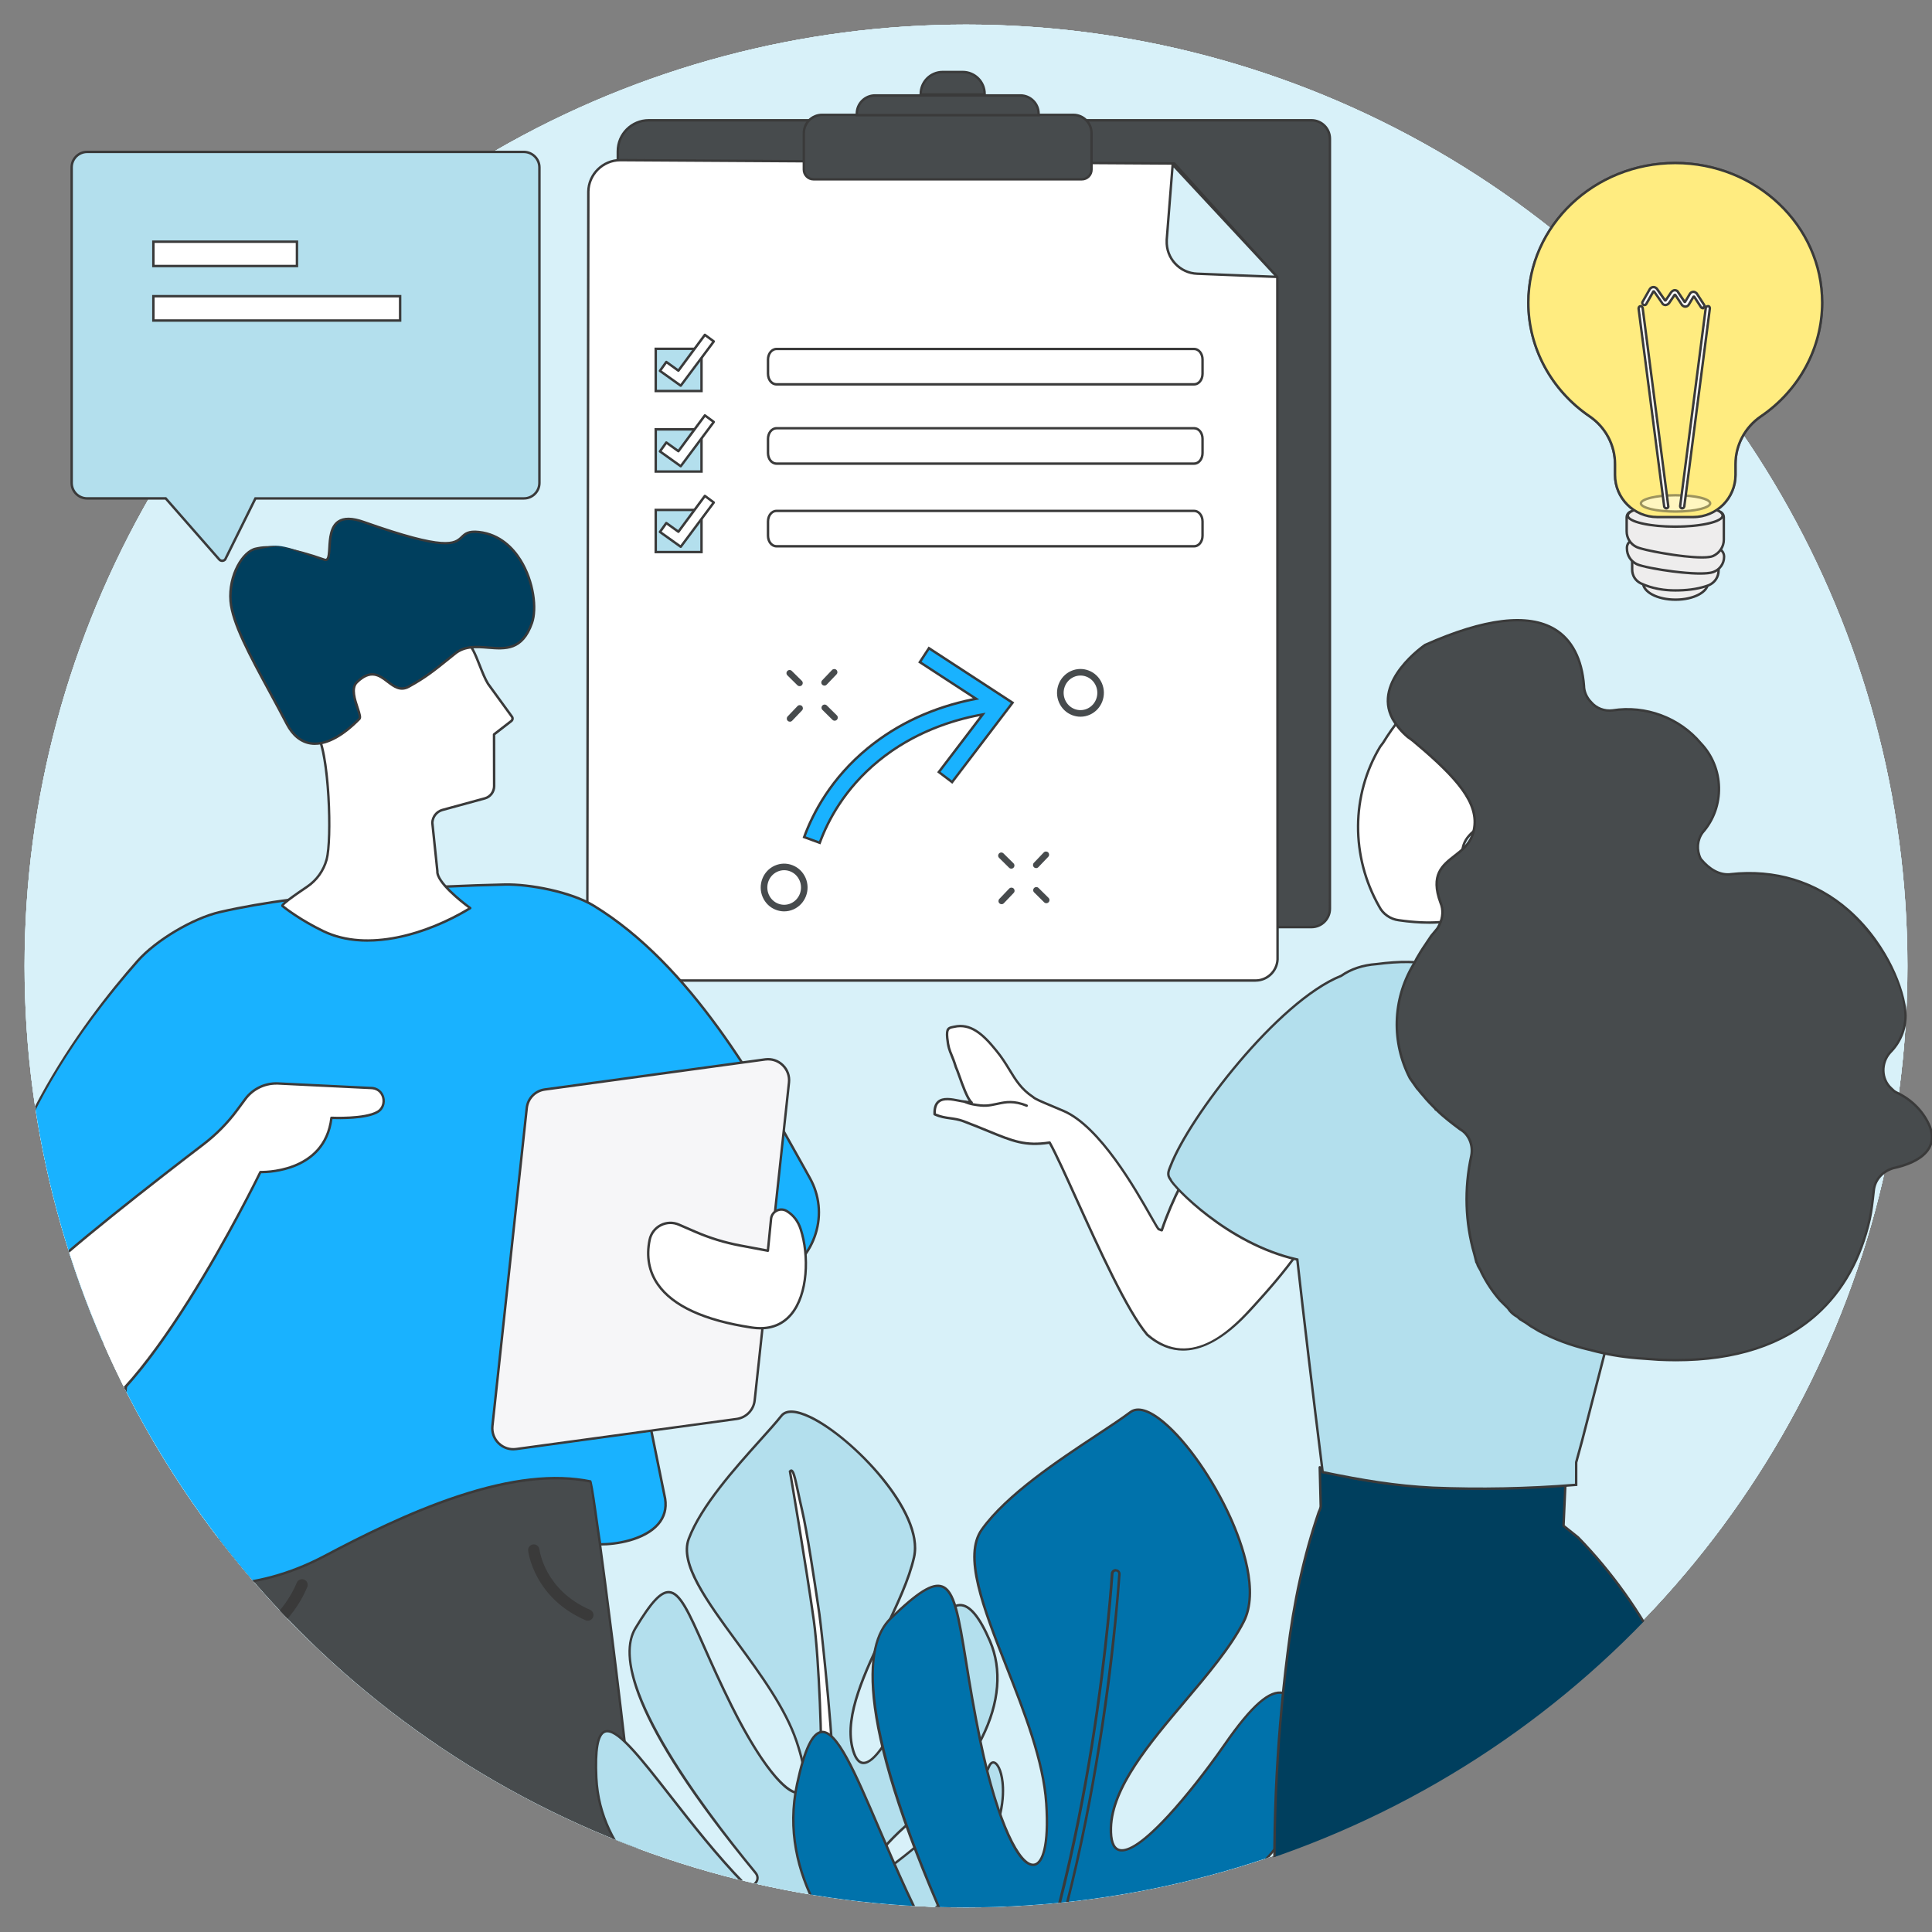<?xml version="1.0" encoding="utf-8"?>
<svg xmlns="http://www.w3.org/2000/svg" xmlns:xlink="http://www.w3.org/1999/xlink" id="a" viewBox="0 0 794 794">
  <rect x="0" y="0" width="794" height="794" fill="#808080" stroke="none"/>
  <defs>
    <clipPath id="b">
      <circle cx="397" cy="397" r="386.9" fill="#d8f1f9" stroke-width="0"/>
    </clipPath>
    <clipPath id="c">
      <circle cx="397" cy="397" r="386.9" fill="#d8f1f9" stroke-width="0"/>
    </clipPath>
    <clipPath id="d">
      <circle cx="397" cy="397" r="386.9" fill="#d8f1f9" stroke-width="0"/>
    </clipPath>
    <clipPath id="e">
      <circle cx="397" cy="397" r="386.9" fill="none" stroke-width="0"/>
    </clipPath>
    <clipPath id="f">
      <circle cx="397" cy="397" r="386.9" fill="none" stroke-width="0"/>
    </clipPath>
    <clipPath id="g">
      <circle cx="397" cy="397" r="387.5" fill="none" stroke-width="0"/>
    </clipPath>
    <clipPath id="h">
      <circle cx="397" cy="-646" r="386.9" fill="none" stroke-width="0"/>
    </clipPath>
  </defs>
  <circle cx="397" cy="397" r="386.9" fill="#d8f1f9"/>
  <g clip-path="url(#b)">
    <circle cx="397" cy="397" r="386.9" fill="#d8f1f9" stroke-width="0"/>
  </g>
  <circle cx="397" cy="397" r="386.9" fill="#d8f1f9"/>
  <g clip-path="url(#c)">
    <path d="m119.9,756.9s-92.4-16.8-95.3-77.2c-2.3-48.5,24.3,5.9,60.7,43.4,2.8,2.9,7.4-1.1,4.8-4.3-25.6-31.1-61.5-80.6-49.4-100.6,18.2-30.2,17.8-11.6,39.6,32.1,21.8,43.7,37,45.3,26.6,14.4-10.4-30.9-51.1-65.1-44.3-83.2,6.8-18.1,29.4-39.7,38.1-50.6,8.7-10.9,59.9,34.1,54.5,58.1-5.3,24.1-30.5,56.6-25.4,78.1,5.1,21.5,22.1-15.6,29.7-36.7,7.6-21,15.8-32.7,26.9-6.9,11.1,25.8-9.9,56.1-29.8,71.9-19.9,15.8-26.8,31.6-16.4,24.6,10.4-7,40.5-31.1,45.7-44.7,5.2-13.5,26.6,47.7-66,81.6Z" fill="#d8f1f9" stroke-width="0"/>
    <path d="m289.9,828.2c-.2,0-.4-.1-.7-.2-.3-.1-.6-.4-.7-.7-.3-.4-.3-1,0-1.5,42.5-78.1,59.1-195.6,59.2-196.7.1-.8.8-1.3,1.5-1.3h.2c.8.1,1.4.9,1.3,1.7-.2,1.2-16.8,119.2-59.6,197.8-.1.6-.6.9-1.2.9Z" fill="#d8f1f9" stroke-width="0"/>
    <path d="m349.3,628.3h.1c.6.1,1,.6.9,1.2-.2,1.2-17.1,119.7-59.5,197.6-.2.4-.5.6-.9.6-.1,0-.3,0-.4-.1-.2-.1-.4-.2-.4-.4-.2-.3-.2-.7,0-1,42.3-77.6,59.1-195.7,59.3-196.9,0-.6.4-1,.9-1m0-1h0c-1,0-1.9.8-2,1.7,0,.3-4.3,30.2-13.8,69.7-8.7,35.8-23.5,86.8-45.3,126.9-.4.6-.4,1.4,0,2,.1.3.4.6.9.9.3.1.5.2.8.2.8,0,1.5-.4,1.8-1.1,22-40.4,37-91.8,45.7-127.8,9.6-39.7,13.9-69.8,13.9-70.1.2-1.1-.6-2.1-1.7-2.3-.1-.1-.2-.1-.3-.1h0Z" fill="#d8f1f9" stroke-width="0"/>
    <path d="m104.2,553.8s6.4,37.2,9.8,61.3c2.2,16,3.4,53.5,2.9,59.2s3.1,6.5,4.6,3c1.5-3.5-4.3-58.5-5.2-64.8-.9-5.9-4.7-32.5-7.2-43.1s-3.3-17.6-4.9-15.6Z" fill="#d8f1f9" stroke-width="0"/>
  </g>
  <circle cx="397" cy="397" r="386.9" fill="#d8f1f9"/>
  <g clip-path="url(#d)">
    <path d="m702.8,324.6c-.7-1.9.3-4,2.2-4.7,1.2-.4,2.5-.2,3.5.6,29.7,21.6,103,88.2,103.7,220.8.8,166.4,42.5,221.8,89.6,252.9,0,0-60.5-9.8-104.9-65.8-108.9-137.6-73.5-342.9-94.1-403.8Z" fill="#d8f1f9" stroke-width="0"/>
    <path d="m729.5,373.2c5.6,17.8,10.9,35.7,15.5,53.8,4.6,18,8.9,36.3,12.4,54.5,3.6,18.3,6.7,36.7,9.1,55.1,2.4,18.5,4.2,37.1,5.8,55.7,1.6,18.6,3.4,37.4,6.9,56,3.6,18.6,9.3,37.1,18.3,54,2.2,4.2,4.6,8.4,7.2,12.4,2.6,4,5.2,8,7.9,11.9,16.5,23.5,38,43.1,62.9,57.3,1.8.9,4,.2,4.8-1.6.8-1.6.3-3.6-1.2-4.6h0c-3.9-2.5-7.8-4.9-11.6-7.6-1.9-1.3-3.7-2.7-5.6-4-1.9-1.3-3.7-2.8-5.4-4.2-7.2-5.7-13.9-12-20.2-18.6-12.5-13.4-23.3-28.4-31.9-44.6-4.2-8.1-7.8-16.5-10.8-25.2-3-8.7-5.3-17.6-7-26.7-3.6-18.1-5.3-36.7-7.2-55.3-1.8-18.6-3.9-37.3-6.7-55.8-1.4-9.3-2.9-18.6-4.6-27.8-.8-4.6-1.7-9.2-2.6-13.8-.9-4.6-1.9-9.2-2.9-13.8-4.1-18.3-8.8-36.5-13.9-54.5-5.3-18-11-35.9-17.5-53.4-.2-.5-.7-.8-1.2-.6h0c-.5.2-.8.7-.6,1.2l.1.2Z" fill="#d8f1f9" stroke-width="0"/>
    <path d="m792.9,855.1c-1.2,4.6-5.9,7.4-10.5,6.2-1.1-.3-2.2-.8-3.1-1.5-27.1-20.3-98.4-84.6-103-201.3-3.9-98.6-15.3-151.7-22.2-175.4-.8-2.9.8-5.9,3.7-6.7,1.6-.5,3.4-.1,4.8.9,45.8,35,186.1,162.7,130.3,377.8Z" fill="#d8f1f9" stroke-width="0"/>
    <path d="m784.6,855.9l-.4.2c-1.2.6-2.6.2-3.2-1h0c-.7-1.3-70.3-134.1-81.8-270.9.1-1.3,1.2-2.3,2.6-2.2,1,.1,1.9.8,2.2,1.8,11.5,135.9,80.6,267.7,81.3,269,.5,1.1.2,2.4-.7,3.1Z" fill="#d8f1f9" stroke-width="0"/>
  </g>
  <g clip-path="url(#e)">
    <path d="m538.98,381.03h-272.36c-7.06,0-12.72-5.66-12.72-12.72V62.15c0-7.06,5.66-12.72,12.72-12.72h272.36c4.18,0,7.58,3.4,7.58,7.58v316.43c0,4.18-3.4,7.58-7.58,7.58Z" fill="#474b4d" stroke-width="0"/>
    <path d="m538.98,381.53h-272.36c-7.29,0-13.22-5.93-13.22-13.22V62.15c0-7.29,5.93-13.22,13.22-13.22h272.36c4.45,0,8.08,3.62,8.08,8.08v316.43c0,4.45-3.62,8.08-8.08,8.08ZM266.62,49.94c-6.74,0-12.22,5.48-12.22,12.22v306.16c0,6.74,5.48,12.22,12.22,12.22h272.36c3.9,0,7.08-3.18,7.08-7.08V57.02c0-3.9-3.17-7.08-7.08-7.08h-272.36Z" fill="#3a3a3a" stroke-width="0"/>
    <path d="m482.62,67.21l-227.68-1.39c-7.23,0-13.06,5.84-13.15,12.98v.7l-.44,314.87c.26,4.79,4.18,8.62,9.06,8.62h265.57c4.79,0,8.8-3.83,9.06-8.62l-.09-280.37-42.33-46.77Z" fill="#fff" stroke-width="0"/>
    <path d="m515.98,403.48H250.42c-5.08,0-9.28-4-9.56-9.1l.43-315.59c.09-7.43,6.22-13.48,13.65-13.48l227.68,1.39c.14,0,.27.06.37.16l42.33,46.77c.08.09.13.21.13.34l.09,280.37c-.28,5.13-4.48,9.12-9.56,9.12ZM254.94,66.31c-6.89,0-12.57,5.6-12.65,12.48v.69l-.44,314.87c.25,4.54,4.01,8.12,8.56,8.12h265.57c4.55,0,8.31-3.58,8.56-8.15l-.09-280.15-42.05-46.47-227.46-1.39Z" fill="#3a3a3a" stroke-width="0"/>
    <path d="m492.03,112.5c-7.23-.26-12.8-6.36-12.54-13.5h0v-.52l2.44-30.83,42.94,46.16-32.84-1.31Z" fill="#d8f1f9" stroke-width="0"/>
    <path d="m524.87,114.3s-.01,0-.02,0l-32.83-1.31c-3.62-.13-6.97-1.67-9.43-4.33-2.45-2.65-3.73-6.09-3.59-9.69v-.5s2.44-30.87,2.44-30.87c.02-.2.15-.37.33-.43.19-.07.4-.01.53.13l42.94,46.16c.14.15.17.37.09.55-.08.18-.26.29-.45.29Zm-42.53-45.49l-2.35,29.7v.48c-.12,3.35,1.06,6.54,3.33,8.99,2.28,2.46,5.38,3.89,8.73,4.01,0,0,0,0,0,0l31.62,1.26-41.34-44.44Z" fill="#3a3a3a" stroke-width="0"/>
    <path d="m319.12,143.42h171.6c1.95,0,3.49,1.92,3.49,4.35v5.84c0,2.44-1.54,4.35-3.49,4.35h-171.6c-1.95,0-3.49-1.92-3.49-4.35v-5.84c0-2.35,1.54-4.35,3.49-4.35Z" fill="#fff" stroke-width="0"/>
    <path d="m490.72,158.46h-171.6c-2.24,0-3.99-2.13-3.99-4.85v-5.84c0-2.68,1.79-4.85,3.99-4.85h171.6c2.24,0,3.99,2.13,3.99,4.85v5.84c0,2.72-1.75,4.85-3.99,4.85Zm-171.6-14.55c-1.65,0-2.99,1.73-2.99,3.85v5.84c0,2.16,1.31,3.85,2.99,3.85h171.6c1.68,0,2.99-1.69,2.99-3.85v-5.84c0-2.16-1.31-3.85-2.99-3.85h-171.6Z" fill="#3a3a3a" stroke-width="0"/>
    <path d="m319.12,175.99h171.6c1.95,0,3.49,1.92,3.49,4.35v5.84c0,2.44-1.54,4.35-3.49,4.35h-171.6c-1.95,0-3.49-1.92-3.49-4.35v-5.84c0-2.35,1.54-4.35,3.49-4.35Z" fill="#fff" stroke-width="0"/>
    <path d="m490.72,191.04h-171.6c-2.24,0-3.99-2.13-3.99-4.85v-5.84c0-2.68,1.79-4.85,3.99-4.85h171.6c2.24,0,3.99,2.13,3.99,4.85v5.84c0,2.72-1.75,4.85-3.99,4.85Zm-171.6-14.55c-1.65,0-2.99,1.73-2.99,3.85v5.84c0,2.16,1.31,3.85,2.99,3.85h171.6c1.68,0,2.99-1.69,2.99-3.85v-5.84c0-2.16-1.31-3.85-2.99-3.85h-171.6Z" fill="#3a3a3a" stroke-width="0"/>
    <path d="m319.12,209.96h171.6c1.95,0,3.49,1.92,3.49,4.35v5.84c0,2.44-1.54,4.35-3.49,4.35h-171.6c-1.95,0-3.49-1.92-3.49-4.35v-5.84c0-2.44,1.54-4.35,3.49-4.35Z" fill="#fff" stroke-width="0"/>
    <path d="m490.72,225.01h-171.6c-2.24,0-3.99-2.13-3.99-4.85v-5.84c0-2.72,1.75-4.85,3.99-4.85h171.6c2.24,0,3.99,2.13,3.99,4.85v5.84c0,2.72-1.75,4.85-3.99,4.85Zm-171.6-14.55c-1.68,0-2.99,1.69-2.99,3.85v5.84c0,2.16,1.31,3.85,2.99,3.85h171.6c1.68,0,2.99-1.69,2.99-3.85v-5.84c0-2.16-1.31-3.85-2.99-3.85h-171.6Z" fill="#3a3a3a" stroke-width="0"/>
    <path d="m269.49,143.36h18.81v17.33h-18.81v-17.33Z" fill="#b3dfed" stroke-width="0"/>
    <path d="m288.8,161.19h-19.81v-18.33h19.81v18.33Zm-18.81-1h17.81v-16.33h-17.81v16.33Z" fill="#3a3a3a" stroke-width="0"/>
    <path d="m279.77,158.51l-8.54-6.1,2.61-3.66,4.96,3.57,10.89-14.72,3.66,2.7-13.59,18.2Z" fill="#fff" stroke-width="0"/>
    <path d="m279.77,159.01c-.1,0-.2-.03-.29-.09l-8.54-6.1c-.22-.16-.28-.47-.12-.7l2.61-3.66c.08-.11.19-.18.33-.2.13-.02.27.01.37.09l4.56,3.28,10.59-14.32c.16-.22.48-.27.7-.1l3.66,2.7c.11.08.18.2.2.33s-.01.27-.09.37l-13.59,18.2c-.1.13-.25.2-.4.2Zm-7.84-6.71l7.73,5.52,12.99-17.41-2.85-2.1-10.59,14.32c-.16.22-.47.27-.69.11l-4.56-3.28-2.03,2.84Z" fill="#3a3a3a" stroke-width="0"/>
    <path d="m269.49,176.46h18.81v17.33h-18.81v-17.33Z" fill="#b3dfed" stroke-width="0"/>
    <path d="m288.8,194.29h-19.81v-18.33h19.81v18.33Zm-18.81-1h17.81v-16.33h-17.81v16.33Z" fill="#3a3a3a" stroke-width="0"/>
    <path d="m279.77,191.61l-8.54-6.1,2.61-3.66,4.96,3.57,10.89-14.72,3.66,2.7-13.59,18.2Z" fill="#fff" stroke-width="0"/>
    <path d="m279.77,192.11c-.1,0-.2-.03-.29-.09l-8.54-6.1c-.22-.16-.28-.47-.12-.7l2.61-3.66c.08-.11.19-.18.33-.2.13-.02.27.01.37.09l4.56,3.28,10.59-14.32c.16-.22.48-.27.7-.1l3.66,2.7c.11.08.18.2.2.33s-.01.27-.09.37l-13.59,18.2c-.1.13-.25.2-.4.2Zm-7.84-6.71l7.73,5.52,12.99-17.41-2.85-2.1-10.59,14.32c-.16.22-.47.27-.69.11l-4.56-3.28-2.03,2.84Z" fill="#3a3a3a" stroke-width="0"/>
    <path d="m269.49,209.55h18.81v17.33h-18.81v-17.33Z" fill="#b3dfed" stroke-width="0"/>
    <path d="m288.8,227.39h-19.81v-18.33h19.81v18.33Zm-18.81-1h17.81v-16.33h-17.81v16.33Z" fill="#3a3a3a" stroke-width="0"/>
    <path d="m279.77,224.71l-8.54-6.1,2.61-3.66,4.96,3.57,10.89-14.72,3.66,2.7-13.59,18.2Z" fill="#fff" stroke-width="0"/>
    <path d="m279.77,225.21c-.1,0-.2-.03-.29-.09l-8.54-6.1c-.22-.16-.28-.47-.12-.7l2.61-3.66c.08-.11.19-.18.33-.2.13-.02.27.01.37.09l4.56,3.28,10.59-14.32c.16-.22.48-.27.7-.1l3.66,2.7c.11.08.18.2.2.33s-.01.27-.09.37l-13.59,18.2c-.1.13-.25.2-.4.2Zm-7.84-6.71l7.73,5.52,12.99-17.41-2.85-2.1-10.59,14.32c-.16.22-.47.27-.69.11l-4.56-3.28-2.03,2.84Z" fill="#3a3a3a" stroke-width="0"/>
    <path d="m381.78,266.4l-3.74,5.72,23.1,15.06c-13.01,2.48-29.51,8.04-44.46,20.28-15.13,12.39-22.59,26.72-26.19,36.56l6.41,2.34c3.31-9.04,10.17-22.21,24.1-33.62,14.44-11.82,30.5-16.95,42.87-19.12l-18.03,23.68,5.44,4.14,24.84-32.63-34.35-22.41Z" fill="#19b2ff" stroke-width="0"/>
    <path d="m337.2,347.01l-7.35-2.69.17-.47c3.62-9.9,11.13-24.32,26.34-36.78,12.24-10.02,26.86-16.79,43.47-20.15l-22.49-14.66,4.29-6.56,35.22,22.97-25.47,33.45-6.24-4.74,17.55-23.05c-11.23,2.12-27.11,7.11-41.37,18.79-13.85,11.34-20.67,24.42-23.95,33.41l-.17.47Zm-6.07-3.28l5.47,2c3.39-9.08,10.3-22.08,24.08-33.37,14.97-12.26,31.7-17.22,43.1-19.23l1.26-.22-18.5,24.29,4.65,3.53,24.21-31.8-33.48-21.84-3.19,4.88,23.72,15.47-1.22.23c-16.95,3.23-31.83,10.02-44.23,20.17-14.8,12.12-22.22,26.11-25.86,35.88Z" fill="#3a3a3a" stroke-width="0"/>
    <path d="m337.86,47.2h103.24c4.14,0,7.49,3.35,7.49,7.49v15.01c0,2.2-1.78,3.99-3.99,3.99h-110.25c-2.2,0-3.99-1.78-3.99-3.99v-15.01c0-4.14,3.35-7.49,7.49-7.49h0Z" fill="#474b4d" stroke-width="0"/>
    <path d="m444.6,74.19h-110.25c-2.47,0-4.49-2.01-4.49-4.49v-15.01c0-4.4,3.59-7.99,7.99-7.99h103.24c4.41,0,7.99,3.59,7.99,7.99v15.01c0,2.47-2.01,4.49-4.49,4.49Zm-106.75-26.49c-3.85,0-6.99,3.14-6.99,6.99v15.01c0,1.92,1.56,3.49,3.49,3.49h110.25c1.92,0,3.49-1.56,3.49-3.49v-15.01c0-3.86-3.14-6.99-6.99-6.99h-103.24Z" fill="#3a3a3a" stroke-width="0"/>
    <path d="m359.62,39.21h59.73c4.14,0,7.49,3.35,7.49,7.49v.62h-74.71v-.62c0-4.14,3.35-7.49,7.49-7.49h0Zm27.78-9.63h8.26c4.97,0,9,4.03,9,9v.26h-26.26v-.26c0-4.97,4.03-9,9-9h0Z" fill="#474b4d" stroke-width="0"/>
    <path d="m427.34,47.83h-75.71v-1.12c0-4.41,3.59-7.99,7.99-7.99h18.28v-.13c0-5.24,4.26-9.5,9.5-9.5h8.26c5.24,0,9.5,4.26,9.5,9.5v.13h14.19c4.41,0,7.99,3.59,7.99,7.99v1.12Zm-74.71-1h73.71v-.12c0-3.86-3.14-6.99-6.99-6.99h-59.73c-3.86,0-6.99,3.14-6.99,6.99v.12Zm26.27-8.49h25.25c-.13-4.58-3.89-8.26-8.5-8.26h-8.26c-4.61,0-8.37,3.68-8.5,8.26Z" fill="#3a3a3a" stroke-width="0"/>
  </g>
  <g clip-path="url(#f)">
    <path d="m242,601.84c0-.22,43.23,291.17,35.01,467.75l-12.03,1.2c-6.47.65-12.98.81-19.47.48l-11.41-.57c-51.27-299.01-64.28-313.14-74.25-346.08,0,0-57.16,271.84-59.55,336.46,0,0-27.77,2.79-38.82-1.19-5.95-62.37-7.66-126.92-7.96-167.45-.85-115.99,10.23-168.67,16.3-193.67,5.58-22.95,11.56-41.6,15.94-54.22l14.59-41.16,141.64-1.55h0Z" fill="#474b4d" stroke-width="0"/>
    <path d="m252.04,1071.93c-2.19,0-4.37-.05-6.55-.16l-11.81-.59-.07-.39c-44.2-257.78-60.25-304.66-69.85-332.67-1.34-3.91-2.61-7.63-3.82-11.5-5.09,24.36-56.89,273.47-59.15,334.48l-.02.44-.43.04c-1.14.11-28.01,2.76-39.04-1.22l-.3-.11-.03-.32c-6.35-66.51-7.71-133.48-7.96-167.49-.81-110.21,8.92-163.38,16.32-193.79,4.47-18.4,9.84-36.66,15.96-54.26l14.71-41.49,142.13-1.56.12.08q.25.15,2.08,13.22c1.06,7.54,2.75,19.8,4.79,35.41,3.58,27.4,8.9,70.36,13.96,119.43,8.92,86.56,18.66,208.9,14.41,300.13l-.02.43-12.46,1.25c-4.31.43-8.66.65-13,.65Zm-17.5-1.72l11.01.55c6.45.32,12.97.16,19.4-.48l11.6-1.16c7.91-171.69-33.07-454.22-34.96-466.79l-140.86,1.55-14.48,40.83c-6.1,17.57-11.46,35.8-15.93,54.17-15.41,63.39-16.68,140.82-16.29,193.55.25,33.94,1.61,100.72,7.92,167.08,10.25,3.48,34.34,1.42,37.87,1.1,2.61-64.71,58.98-333.4,59.55-336.11l.4-1.91.57,1.87c1.37,4.53,2.83,8.8,4.38,13.32,9.6,28.02,25.65,74.9,69.82,332.43Z" fill="#3a3a3a" stroke-width="0"/>
    <path d="m83.71,683.44c-1.12,0-2.1-.81-2.28-1.95-.22-1.27.64-2.47,1.91-2.68,26.12-4.35,35.71-21.29,38.62-28.36.5-1.19,1.85-1.76,3.05-1.27,1.2.49,1.76,1.85,1.27,3.04-3.22,7.8-13.74,26.45-42.18,31.19-.12.02-.25.03-.39.03h0Z" fill="#3a3a3a" stroke-width="0"/>
    <path d="m241.57,666.06c-.31,0-.62-.06-.93-.19-21.04-9.14-23.48-27.77-23.58-28.56-.16-1.28.76-2.44,2.04-2.59,1.27-.15,2.42.76,2.6,2.03.08.68,2.28,16.8,20.81,24.84,1.18.51,1.72,1.89,1.21,3.07-.39.88-1.24,1.4-2.14,1.4h0Z" fill="#3a3a3a" stroke-width="0"/>
    <path d="m207.33,363.53c-25.66.6-80.31,2.85-116.96,11.3-11.07,2.55-26.3,11.6-33.82,20.11-22.13,25.08-62.97,79.23-63.08,137.53-.02,8.51,6.54,15.6,15.01,16.3l45.07,3.73s-8.07,71.1-5.04,82.78c3.02,11.68,41.9,26.94,84.84,4.21,33.47-17.73,76.27-37.46,109.45-30.63.31.07,3.62,25.82,3.93,25.82,10.37.09,28.8-4.44,26.62-18.69l-14.95-73.55,56.93-15.56,4.94-2.43c14.95-7.35,20.68-25.74,12.56-40.28-18.35-32.81-46.55-86.12-88.83-111.92-9.04-5.52-26.08-8.95-36.68-8.71h0Z" fill="#19b2ff" stroke-width="0"/>
    <path d="m88.26,651.77c-10.93,0-20.41-2.14-27.56-5.3-7.03-3.1-11.64-7.14-12.66-11.07-2.92-11.24,4.19-75.51,4.96-82.45l-44.55-3.68c-8.69-.72-15.49-8.1-15.47-16.8.05-25.57,7.9-52.98,23.34-81.46,13.04-24.06,28.88-43.95,39.86-56.4,7.59-8.59,22.88-17.68,34.08-20.27,36.02-8.31,88.8-10.66,117.06-11.32h0c10.45-.25,27.55,3.04,36.95,8.78,40.24,24.55,67.84,74.12,86.11,106.92.99,1.78,1.95,3.51,2.89,5.19,4,7.15,4.86,15.4,2.42,23.23-2.44,7.83-7.83,14.13-15.19,17.75l-4.94,2.43-56.56,15.47,14.86,73.1c.64,4.17-.37,7.8-3,10.83-5.89,6.8-17.91,8.5-24.12,8.46q-.59,0-2.47-13.45c-.74-5.26-1.57-11.16-1.84-12.44-32.74-6.57-75.35,12.91-108.83,30.64-16.22,8.59-31.88,11.83-45.34,11.83Zm119.09-287.74h0c-28.22.66-80.93,3-116.86,11.29-11.03,2.54-26.08,11.5-33.55,19.95C2.26,457.23-5.98,507.83-6.02,532.48c-.02,8.18,6.38,15.12,14.55,15.8l45.58,3.77-.06.51c-.08.71-8.02,71.14-5.05,82.6.92,3.58,5.44,7.47,12.09,10.4,15.75,6.95,42.94,8.89,72.03-6.5,14.97-7.93,34.74-17.88,54.91-24.56,21.84-7.22,39.79-9.23,54.87-6.13q.5.11,2.34,13.22c.7,5.01,1.56,11.14,1.86,12.59,7.76-.01,18.14-2.53,22.99-8.12,2.42-2.8,3.35-6.16,2.77-10l-15.04-73.99,57.38-15.69,4.85-2.4c7.11-3.5,12.32-9.59,14.68-17.15,2.36-7.56,1.53-15.53-2.34-22.44-.94-1.68-1.9-3.41-2.89-5.19-18.22-32.71-45.75-82.14-85.76-106.55-8.95-5.46-26.05-8.87-36.4-8.63Z" fill="#3a3a3a" stroke-width="0"/>
    <path d="m212.14,595.51l90.59-12.36c3.93-.54,6.99-3.68,7.43-7.63l14.1-130.64c.61-5.58-4.2-10.25-9.76-9.49l-90.59,12.36c-3.93.54-6.99,3.69-7.41,7.63l-14.11,130.64c-.61,5.58,4.2,10.25,9.76,9.49h0Z" fill="#f6f6f8" stroke-width="0"/>
    <path d="m210.95,596.09c-2.37,0-4.63-.91-6.36-2.59-2.03-1.97-3.02-4.72-2.71-7.53l14.11-130.64c.44-4.19,3.67-7.51,7.84-8.08l90.59-12.36c2.81-.38,5.58.53,7.61,2.51,2.03,1.97,3.02,4.72,2.71,7.53l-14.1,130.64c-.46,4.19-3.69,7.51-7.86,8.07l-90.59,12.36c-.42.06-.84.09-1.26.09Zm104.72-160.28c-.37,0-.74.03-1.12.08l-90.59,12.36c-3.72.51-6.59,3.46-6.98,7.19l-14.11,130.65c-.27,2.5.61,4.95,2.42,6.71,1.81,1.76,4.28,2.57,6.78,2.23l90.59-12.36c3.71-.51,6.59-3.46,7-7.19l14.1-130.64c.27-2.5-.61-4.95-2.41-6.7-1.54-1.5-3.56-2.31-5.66-2.31Z" fill="#3a3a3a" stroke-width="0"/>
    <path d="m316.88,500.86l-1.31,13.17-11.45-2.15c-6.31-1.19-12.46-3.08-18.35-5.63l-6.79-2.95c-5.08-2.21-10.88.85-12,6.27-2.36,11.52.9,29.84,41.93,36.03,22.64,3.42,25.08-25.33,20.14-40.44-1.26-3.86-3.54-6.13-5.77-7.45-2.64-1.59-6.05.09-6.4,3.16h0Z" fill="#fff" stroke-width="0"/>
    <path d="m312.52,546.37c-1.18,0-2.41-.1-3.68-.29-19.55-2.95-32.61-8.96-38.83-17.87-3.78-5.41-4.96-11.72-3.52-18.76.57-2.75,2.32-5.07,4.8-6.36,2.46-1.28,5.34-1.38,7.89-.28l6.79,2.95c5.85,2.54,11.98,4.42,18.25,5.6l10.92,2.05,1.25-12.62s0,0,0,0c.19-1.61,1.17-3,2.63-3.72,1.45-.71,3.14-.64,4.53.19,2.85,1.7,4.87,4.31,5.98,7.73,3.57,10.9,3.03,27.17-4.03,35.52-3.29,3.89-7.64,5.85-12.98,5.85Zm-37-43.3c-1.29,0-2.58.31-3.77.92-2.22,1.15-3.78,3.22-4.28,5.67-1.38,6.76-.26,12.81,3.36,17.98,6.05,8.67,18.89,14.54,38.16,17.45,6.67,1.01,11.97-.75,15.75-5.22,6.84-8.08,7.33-23.92,3.85-34.57-1.04-3.19-2.9-5.6-5.55-7.18-1.09-.66-2.43-.71-3.57-.15-1.15.57-1.93,1.66-2.08,2.94l-1.31,13.16c-.01.14-.09.27-.2.35-.11.08-.25.12-.39.09l-11.45-2.15c-6.34-1.19-12.55-3.1-18.46-5.66l-6.79-2.95c-1.05-.45-2.15-.68-3.26-.68Z" fill="#3a3a3a" stroke-width="0"/>
    <path d="m97.41,456.28c-3.9,5.26-8.52,9.94-13.71,13.92-17.55,13.42-59.4,45.84-69.39,57.03-12.71,14.26-18.98,19.79-3.09,49.86,25.91,49.01,95.79-95.41,95.79-95.41,0,0,26.47,1.15,29.19-22.28,0,0,13.8.69,19.08-2.51,4.06-2.45,2.86-9.73-2.98-9.75l-38.11-1.86c-5.24-.22-10.26,2.18-13.38,6.39l-3.4,4.6h0Z" fill="#fff" stroke-width="0"/>
    <path d="m24.93,587.74c-5.73,0-10.49-3.5-14.15-10.42-15.57-29.47-10.05-35.65,2.04-49.17l1.12-1.26c10.04-11.25,51.92-43.68,69.46-57.1,5.17-3.96,9.74-8.61,13.61-13.82l3.4-4.6c3.23-4.35,8.38-6.82,13.8-6.59l38.11,1.86c3.29.01,5.06,2.16,5.62,4.17.71,2.55-.28,5.23-2.4,6.51-4.86,2.94-16.4,2.69-18.9,2.6-2.85,21.73-26.23,22.29-29.32,22.27-1.44,2.94-13.69,27.76-29.17,52.33-22.1,35.08-39.92,52.99-52.97,53.22-.08,0-.17,0-.25,0Zm88.6-141.97c-4.85,0-9.41,2.29-12.31,6.2l-3.4,4.6s0,0,0,0c-3.92,5.28-8.56,10-13.8,14.02-17.52,13.4-59.34,45.78-69.32,56.97l-1.12,1.26c-11.77,13.17-17.14,19.17-1.9,48.03,3.52,6.65,8.03,9.97,13.5,9.88,30.37-.54,80.9-104.23,81.4-105.27.09-.18.27-.29.47-.28.26.01,26.03.85,28.67-21.84.03-.26.27-.46.52-.44.14,0,13.71.65,18.8-2.44,1.74-1.05,2.54-3.27,1.96-5.39-.59-2.14-2.34-3.43-4.68-3.44l-38.13-1.86c-.21,0-.43-.01-.64-.01Zm-16.12,10.5h0,0Z" fill="#3a3a3a" stroke-width="0"/>
    <path d="m179.74,358.02l-2.07-19.94c.13-2.44,1.77-4.53,4.09-5.19l17.54-4.79c2.22-.63,3.77-2.69,3.77-5.03l-.04-21.24,7.1-5.5c.55-.43.67-1.22.25-1.79l-9.84-13.53c-3.16-5.08-5.94-16.92-8.83-16.3,0,0-65.12-13.54-69.01,17.57-.52,4.12.58,8.29,2.79,11.82l4.92,7.87c4.92,7.88,6.03,43.22,3.83,51.29-1.25,4.58-4.09,8.55-8.03,11.19-4.95,3.33-11,7.58-10.08,7.94,0,0,6.4,5.31,16.72,10.3,18.33,8.86,43,1.16,60.42-9.46,0,0-13.96-10.01-13.52-15.19h0Z" fill="#fff" stroke-width="0"/>
    <path d="m151.03,387.03c-6.46,0-12.73-1.17-18.4-3.91-9.8-4.74-16.18-9.84-16.77-10.33-.18-.1-.29-.27-.31-.48-.05-.49-.14-1.22,10.39-8.3,3.83-2.58,6.61-6.45,7.82-10.91,2.29-8.41.9-43.41-3.77-50.89l-4.92-7.87c-2.35-3.77-3.37-8.08-2.86-12.14.71-5.67,3.48-10.27,8.24-13.67,18.05-12.9,58.49-4.91,61.28-4.34,2.14-.3,3.87,4.02,5.84,9.01,1.1,2.78,2.23,5.66,3.41,7.54l9.82,13.5c.58.79.42,1.88-.35,2.48l-6.9,5.35.04,21c0,2.55-1.7,4.82-4.14,5.51l-17.54,4.79c-2.11.6-3.61,2.5-3.73,4.74l2.07,19.86s0,.06,0,.09c-.35,4.01,9.49,12,13.31,14.74.14.1.21.26.21.42,0,.17-.1.32-.24.41-11.97,7.3-27.73,13.39-42.49,13.39Zm-34.39-14.89c1.15.92,7.27,5.65,16.42,10.07,18.05,8.73,42.33,1.12,59.3-9.05-2.74-2.03-13.46-10.32-13.12-15.14l-2.07-19.89c.13-2.74,1.93-5.01,4.46-5.73l17.54-4.79c2-.57,3.4-2.44,3.4-4.55l-.04-21.24c0-.15.07-.3.19-.4l7.1-5.5c.34-.27.41-.75.16-1.1l-9.84-13.53c-1.24-1.99-2.39-4.91-3.51-7.73-1.53-3.86-3.4-8.67-4.81-8.38-.07.02-.14.02-.21,0-.43-.09-42.64-8.67-60.59,4.16-4.52,3.23-7.15,7.6-7.83,12.98-.48,3.84.48,7.92,2.71,11.49l4.92,7.87c3.17,5.07,4.31,19.74,4.66,25.81.64,11.22.32,21.86-.77,25.88-1.28,4.69-4.21,8.77-8.23,11.48-7.58,5.1-9.42,6.76-9.85,7.3Z" fill="#3a3a3a" stroke-width="0"/>
    <path d="m196.89,218.65c-13.75-1.56,2.83,13.65-47.38-4.11-20.01-7.07-11.01,17.3-16.2,15.48-19.18-6.72-18.52-6.52-28.16-4.53-6.38,1.31-11.12,12.74-10.41,21.51.95,11.58,12.77,30.59,23.17,50.57,5.4,10.34,15.98,11.9,29.77-2.14,1.47-1.49-4.97-11.23-1.06-15.02,10.14-9.84,13.37,6.17,21.35,1.78,7.63-4.21,10.87-7.04,19.08-13.62,9.94-7.96,24.92,6.31,31.56-12.57,3.47-9.85-2.88-35.22-21.72-37.35h0Z" fill="#003f5e" stroke-width="0"/>
    <path d="m129.46,306.15c-.61,0-1.21-.04-1.8-.13-4.19-.62-7.71-3.46-10.19-8.21-2.29-4.39-4.66-8.76-6.94-12.98-8.34-15.37-15.54-28.65-16.28-37.78-.88-10.8,5.19-20.89,10.8-22.04l.87-.18q8.84-1.83,27.3,4.64l.26.09c.38.13.53.04.57,0,.6-.4.71-2.46.83-4.45.21-3.75.51-8.9,3.94-11.18,2.44-1.62,5.99-1.58,10.86.14,33.8,11.96,36.99,8.93,39.79,6.26,1.39-1.33,2.83-2.7,7.48-2.17h0c8.87,1.01,14.31,6.92,17.31,11.7,5.65,9.02,6.89,20.46,4.83,26.31-4.1,11.66-11.42,11.06-18.51,10.49-4.6-.38-9.36-.76-13.2,2.31l-2.44,1.96c-6.55,5.27-9.84,7.92-16.7,11.7-3.76,2.07-6.54-.05-9.23-2.1-3.39-2.58-6.6-5.02-12.01.23-2.2,2.13-.68,6.67.42,9.99.85,2.55,1.41,4.24.64,5.02-6.69,6.82-13.07,10.36-18.58,10.36Zm-16.42-81.36c-2.02,0-3.95.4-6.91,1.01l-.87.18c-6.21,1.28-10.69,12.6-10.01,20.98.73,8.92,8.23,22.75,16.17,37.39,2.29,4.22,4.66,8.59,6.95,12.99,2.33,4.45,5.59,7.11,9.45,7.69,5.57.83,12.32-2.61,19.52-9.95.34-.35-.36-2.46-.87-4.01-1.19-3.57-2.82-8.46-.17-11.02,6.03-5.85,9.9-2.91,13.31-.31,2.66,2.02,4.96,3.77,8.14,2.02,6.79-3.75,10.06-6.37,16.56-11.61l2.45-1.97c4.15-3.32,9.11-2.92,13.91-2.53,7.02.57,13.65,1.11,17.49-9.82,1.98-5.63.75-16.69-4.74-25.45-2.88-4.6-8.1-10.28-16.57-11.24-4.18-.47-5.34.63-6.68,1.9-3.02,2.87-6.43,6.12-40.81-6.04-4.49-1.59-7.84-1.67-9.97-.25-3.02,2.01-3.28,6.66-3.5,10.4-.15,2.64-.26,4.55-1.27,5.22-.4.27-.89.3-1.46.11l-.25-.09c-11.91-4.17-16.03-5.62-19.85-5.62Z" fill="#3a3a3a" stroke-width="0"/>
    <path d="m340.37,807.82s-92.4-16.8-95.3-77.2c-2.3-48.5,24.3,5.9,60.7,43.4,2.8,2.9,7.4-1.1,4.8-4.3-25.6-31.1-61.5-80.6-49.4-100.6,18.2-30.2,17.8-11.6,39.6,32.1,21.8,43.7,37,45.3,26.6,14.4-10.4-30.9-51.1-65.1-44.3-83.2,6.8-18.1,29.4-39.7,38.1-50.6,8.7-10.9,59.9,34.1,54.5,58.1-5.4,24-30.5,56.6-25.4,78.1,5.1,21.5,22.1-15.6,29.7-36.7,7.6-21.1,15.8-32.7,26.9-6.9,11.1,25.8-9.9,56.1-29.8,71.9-19.9,15.8-26.8,31.6-16.4,24.6,10.4-7,40.5-31.1,45.7-44.7,5.2-13.6,26.6,47.7-66,81.6h0Z" fill="#b3dfed" stroke-width="0"/>
    <path d="m340.41,808.34l-.13-.02c-.23-.04-23.44-4.35-46.7-15.99-30.87-15.46-47.82-36.79-49.01-61.67-.57-12.11.64-18.3,3.82-19.48,5.21-1.93,14.52,10,27.42,26.5,8.95,11.46,19.1,24.45,30.32,36.01,1.22,1.27,2.79.94,3.74.11.97-.86,1.44-2.35.31-3.74-52.71-64.04-55.98-90.36-49.44-101.17,6.66-11.05,10.66-15.28,14.32-15.05,4.8.3,8.34,8.26,14.77,22.72,2.98,6.71,6.7,15.07,11.38,24.46,14.07,28.2,24.01,36.42,27.26,35.07,2.12-.88,2.98-6.73-1.58-20.29-4.54-13.48-14.7-27.35-24.53-40.78-12.71-17.35-23.68-32.34-19.77-42.76,5.11-13.6,19.15-29.24,29.4-40.65,3.54-3.94,6.59-7.34,8.78-10.09,2.1-2.63,6.42-2.47,12.51.45,16.84,8.08,47.2,38.86,42.87,58.08-2.09,9.3-7,19.61-12.19,30.54-8.02,16.86-16.31,34.29-13.21,47.34.94,3.95,2.29,6,4.02,6.1,6.65.37,18.44-25.42,24.72-42.85,5.43-15.08,10.04-21.88,14.95-22.03,4.24-.13,8.45,4.81,12.88,15.1,5.06,11.75,3.92,25.62-3.29,40.12-5.84,11.76-15.56,23.56-26.66,32.37-15.25,12.11-22.1,23.64-20.91,25.27.21.29,1.28.31,3.92-1.47,11.3-7.6,40.44-31.2,45.51-44.46.81-2.13,1.94-2.32,2.54-2.24,1.89.24,3.53,3.63,4.07,8.43.58,5.14.63,18.89-11.36,35.36-12.2,16.75-32.59,30.44-60.61,40.7l-.13.05Zm-90.79-96.39c-.32,0-.61.05-.89.15-2.64.98-3.7,7.2-3.17,18.5,1.49,30.95,27.16,50.16,48.44,60.82,22.22,11.13,44.4,15.52,46.31,15.89,27.76-10.18,47.95-23.74,60.01-40.3,3.06-4.21,12.93-19.14,11.18-34.66-.53-4.71-2.05-7.4-3.21-7.55-.52-.07-1.06.52-1.48,1.61-5.15,13.47-34.51,37.28-45.89,44.94-2.75,1.85-4.53,2.27-5.29,1.24-2.07-2.83,6.88-15.35,21.1-26.64,10.99-8.72,20.61-20.4,26.39-32.03,7.07-14.22,8.2-27.81,3.26-39.28-4.19-9.73-8.2-14.62-11.93-14.49-5.75.17-10.77,12.28-14.04,21.36-.64,1.79-15.79,43.51-25.53,43.51-.06,0-.13,0-.19,0-2.23-.13-3.89-2.43-4.94-6.86-3.18-13.39,5.19-30.98,13.28-48,5.17-10.87,10.05-21.14,12.12-30.33,2.46-10.91-7.09-24.75-13-32.02-8.77-10.8-20.29-20.59-29.33-24.93-5.53-2.66-9.55-2.91-11.29-.72-2.21,2.77-5.27,6.18-8.82,10.13-10.2,11.35-24.16,26.91-29.2,40.33-3.72,9.91,7.62,25.41,19.64,41.82,9.87,13.48,20.08,27.43,24.67,41.05,4.12,12.24,4.49,20.09,1.02,21.53-5.35,2.22-16.82-12.07-28.54-35.55-4.69-9.41-8.41-17.78-11.4-24.5-6.06-13.64-9.72-21.87-13.92-22.13-3.18-.2-7.05,4.02-13.41,14.56-12.16,20.09,25.71,71.29,49.36,100.02,1.54,1.9.86,3.99-.42,5.13-1.33,1.18-3.52,1.5-5.12-.16-11.26-11.6-21.42-24.61-30.39-36.09-11.41-14.61-20.58-26.34-25.4-26.34Z" fill="#3a3a3a" stroke-width="0"/>
    <path d="m324.67,604.72s6.4,37.2,9.8,61.3c2.2,16,3.4,53.5,2.9,59.2s3.1,6.5,4.6,3c1.5-3.5-4.3-58.5-5.2-64.8-.9-5.9-4.7-32.5-7.2-43.1-2.5-10.6-3.3-17.6-4.9-15.6h0Z" fill="#fff" stroke-width="0"/>
    <path d="m339.59,730.82c-.17,0-.34-.02-.51-.06-1.28-.32-2.53-1.96-2.21-5.58.48-5.5-.64-42.7-2.9-59.09-3.36-23.82-9.73-60.91-9.8-61.28l-.04-.22.14-.18c.43-.53.85-.57,1.12-.51,1.12.27,1.66,2.52,3.04,8.99.46,2.16.98,4.61,1.62,7.31,2.16,9.14,5.32,30.46,6.67,39.57.23,1.53.41,2.75.53,3.57.86,6.01,6.75,61.37,5.17,65.07-.65,1.51-1.72,2.4-2.83,2.4Zm-14.39-125.91c.59,3.45,6.55,38.29,9.76,61.04,2.26,16.44,3.39,53.79,2.9,59.31-.25,2.81.55,4.3,1.46,4.52.77.19,1.65-.52,2.18-1.76,1.37-3.19-4.07-56.39-5.24-64.53-.12-.82-.31-2.04-.53-3.57-1.35-9.09-4.51-30.38-6.66-39.48-.64-2.71-1.16-5.16-1.62-7.33-.81-3.78-1.64-7.68-2.25-8.2Z" fill="#3a3a3a" stroke-width="0"/>
    <path d="m416.53,854.66s-104.44-48.89-88.96-121.42c12.49-58.25,26.93,14.64,58.48,70.45,2.45,4.42,9.11.99,7.04-3.56-20.57-44.93-47.72-114.92-27.12-134.89,31.04-30.12,24.73-8.26,36.95,50.47,12.22,58.72,29.7,65.38,27.07,25.46-2.63-39.92-40.31-93.24-26.47-112.58,13.83-19.34,47.28-37.91,61.02-48.21s60.41,59.16,46.57,86.13-53.86,57.68-54.55,84.72c-.69,27.04,31.08-11.66,46.77-34.26,15.68-22.59,28.94-33.86,34.02.24,5.08,34.11-29.33,63.48-57.94,76.06-28.61,12.57-41.65,29.14-27.1,24.09,14.55-5.05,57.79-24.19,68.18-38.74,10.18-14.74,16.5,64.71-103.98,76.05h0Z" fill="#0072ab" stroke-width="0"/>
    <path d="m416.44,855.17l-.12-.06c-.26-.12-26.45-12.5-50.4-33.59-22.16-19.51-46.88-50.69-38.83-88.39,3.11-14.49,6.45-21.43,10.53-21.82,6.69-.65,13.95,16.29,24.02,39.73,7.07,16.46,15.08,35.11,24.85,52.4,1.1,1.99,3.07,2.13,4.53,1.4,1.44-.72,2.56-2.44,1.62-4.51-42.37-92.53-38.07-124.74-27.01-135.46,11.34-11,17.39-14.74,21.59-13.35,5.53,1.83,7.23,12.35,10.33,31.44,1.44,8.91,3.24,20,5.87,32.63,7.07,33.98,16.21,51.02,21.5,50.29,2.97-.41,5.74-7.1,4.58-24.69-1.15-17.42-8.87-37.08-16.34-56.08-9.64-24.54-17.97-45.73-10.04-56.82,10.32-14.44,31.69-28.55,47.29-38.86,5.53-3.66,10.31-6.81,13.84-9.46,3.24-2.43,8.23-.95,14.42,4.27,9.5,8.01,20.25,23.39,27.4,39.18,4.85,10.71,12.01,30.59,5.49,43.3-5.4,10.53-14.96,21.84-24.21,32.79-14.69,17.39-29.87,35.36-30.29,51.72-.13,5.01.86,7.89,2.92,8.56,2.44.8,7.85-.94,19.71-13.75,7.1-7.67,15.78-18.65,23.22-29.36,11.2-16.13,18.76-22.73,24.52-21.38,4.99,1.16,8.39,8.31,10.4,21.84,2.31,15.5-3.38,31.58-16.46,46.51-10.61,12.11-25.83,23.07-41.77,30.08-22.3,9.8-33.7,21.21-32.75,23.61.22.56,1.74.78,5.29-.45,15.81-5.49,57.81-24.38,67.94-38.56,1.54-2.24,2.86-2.15,3.51-1.9,2.05.8,2.89,5.12,2.11,10.75-.68,4.89-4.45,22.09-24.29,38.4-19.7,16.19-48.24,26.15-84.84,29.59h-.14Zm-78.44-142.88c-.1,0-.19,0-.29.01-3.53.34-6.69,7.23-9.65,21.04-7.95,37.23,16.56,68.09,38.51,87.43,23.01,20.26,48.08,32.44,50.04,33.38,36.33-3.44,64.65-13.32,84.16-29.36,4.95-4.06,21.29-18.8,23.94-37.77.78-5.61-.18-9.17-1.48-9.68-.86-.34-1.83.82-2.33,1.54-10.26,14.37-52.53,33.41-68.43,38.93-3.79,1.32-6,1.27-6.55-.13-.73-1.87,2.31-5.72,8.14-10.31,6.57-5.16,15.49-10.34,25.14-14.58,31.14-13.69,62.46-43.16,57.64-75.53-1.92-12.9-5.17-19.97-9.64-21.01-6.8-1.59-16.12,10.38-23.48,20.98-12.17,17.53-35.13,46.42-44.07,43.5-2.54-.83-3.75-4.04-3.61-9.54.43-16.71,15.73-34.82,30.53-52.34,9.63-11.4,18.73-22.17,24.08-32.6,6.33-12.34-.74-31.88-5.51-42.43-7.09-15.67-17.74-30.91-27.13-38.83-4.04-3.41-9.61-6.91-13.18-4.24-3.55,2.66-8.34,5.83-13.88,9.49-15.54,10.27-36.81,24.33-47.03,38.61-7.61,10.64,1.02,32.61,10.16,55.87,7.5,19.08,15.25,38.81,16.4,56.38,1.04,15.75-.95,25.13-5.45,25.74-.16.02-.33.03-.5.03-7.92,0-16.77-25.43-22.12-51.11-2.63-12.65-4.43-23.75-5.88-32.67-2.93-18.09-4.7-29.01-9.66-30.65-3.74-1.24-9.7,2.56-20.58,13.12-20.66,20.02,8.19,92.75,27.23,134.33,1.21,2.67-.23,4.88-2.08,5.81-1.83.92-4.44.75-5.85-1.8-9.8-17.33-17.82-36.01-24.9-52.49-9.37-21.83-16.81-39.14-22.71-39.14Z" fill="#3a3a3a" stroke-width="0"/>
    <path d="m458.44,645.85h.1c.49-.06.94.3.99.79,0,.07,0,.15,0,.22v.1c-.1,1.21-7.69,120.67-43.88,201.64-.13.37-.46.63-.85.67-.14.03-.28,0-.41-.07-.21-.08-.41-.17-.43-.37-.2-.29-.23-.67-.08-1,36.11-80.67,43.63-199.72,43.74-200.93-.04-.51.31-.98.82-1.07m-.08-1c-1,.07-1.79.86-1.86,1.85.02.3-1.93,30.44-8.31,70.56-5.88,36.37-16.65,88.37-35.25,130.05-.36.64-.29,1.42.16,1.99.22.37.56.66.97.83.26.09.54.14.81.14.77-.03,1.44-.52,1.71-1.24,18.78-41.99,29.72-94.41,35.58-130.98,3.86-23.52,6.65-47.2,8.38-70.97.09-1.1-.73-2.07-1.83-2.16-.01,0-.03,0-.04,0-.09-.07-.2-.09-.31-.08h0Z" fill="#3a3a3a" stroke-width="0"/>
  </g>
  <path d="m221.68,68.79v129.68c0,3.51-2.85,6.36-6.36,6.36h-110.35l-12.4,25.04c-.65.82-1.88.82-2.53,0l-21.94-25.04h-32.3c-3.51,0-6.36-2.85-6.36-6.36V68.79c0-3.51,2.85-6.36,6.36-6.36h179.6c3.43.08,6.28,2.85,6.28,6.36Z" fill="#b3dfed" stroke-width="0"/>
  <path d="m91.31,230.98c-.65,0-1.25-.29-1.65-.8l-21.78-24.85h-32.07c-3.78,0-6.86-3.08-6.86-6.86V68.79c0-3.78,3.08-6.86,6.86-6.86h179.6c3.74.09,6.78,3.17,6.78,6.86v129.68c0,3.78-3.08,6.86-6.86,6.86h-110.04l-12.32,24.85c-.41.51-1.01.8-1.65.8ZM215.39,62.93H35.81c-3.23,0-5.86,2.63-5.86,5.86v129.68c0,3.23,2.63,5.86,5.86,5.86h32.52l22.09,25.21c.45.56,1.29.56,1.73.06l12.51-25.26h110.66c3.23,0,5.86-2.63,5.86-5.86V68.79c0-3.16-2.6-5.79-5.79-5.86Z" fill="#3a3a3a" stroke-width="0"/>
  <rect x="63.04" y="99.33" width="59" height="10" fill="#fff" stroke-width="0"/>
  <path d="m122.54,109.83h-60v-11h60v11Zm-59-1h58v-9h-58v9Z" fill="#3a3a3a" stroke-width="0"/>
  <rect x="63.04" y="121.73" width="101.4" height="10" fill="#fff" stroke-width="0"/>
  <path d="m164.94,132.23H62.54v-11h102.4v11Zm-101.4-1h100.4v-9H63.54v9Z" fill="#3a3a3a" stroke-width="0"/>
  <g opacity=".75">
    <path d="m748.85,124.39c0-31.68-27.02-57.39-60.37-57.39s-60.37,25.7-60.37,57.39c0,19.25,9.92,36.34,25.23,46.75,6.46,4.42,10.4,11.72,10.4,19.61v4.42c0,9.56,7.77,17.34,17.34,17.34h14.82c9.56,0,17.34-7.77,17.34-17.34h0v-4.42c0-7.89,3.95-15.18,10.4-19.61,15.3-10.4,25.23-27.5,25.23-46.75Z" fill="#fff" stroke-width="0"/>
    <path d="m695.89,213h-14.83c-9.83,0-17.83-8-17.83-17.84v-4.42c0-7.65-3.81-14.83-10.18-19.19-15.93-10.83-25.44-28.46-25.44-47.16,0-31.92,27.31-57.89,60.87-57.89s60.88,25.97,60.88,57.89c0,18.7-9.51,36.33-25.44,47.16-6.38,4.37-10.18,11.54-10.18,19.19v4.42c0,9.83-8,17.84-17.83,17.84Zm-7.41-145.5c-33.01,0-59.87,25.52-59.87,56.89,0,18.37,9.35,35.69,25.01,46.33,6.65,4.56,10.62,12.04,10.62,20.02v4.42c0,9.28,7.55,16.84,16.83,16.84h14.83c9.28,0,16.83-7.55,16.83-16.84v-4.42c0-7.98,3.97-15.46,10.62-20.02,15.66-10.64,25.01-27.96,25.01-46.33,0-31.37-26.86-56.89-59.88-56.89Z" fill="#3b3a3a" stroke-width="0"/>
  </g>
  <ellipse cx="688.59" cy="239.4" rx="13.39" ry="7.05" fill="#eeeded" stroke-width="0"/>
  <path d="m688.6,246.95c-7.79,0-13.89-3.32-13.89-7.55s6.1-7.55,13.89-7.55,13.89,3.32,13.89,7.55-6.1,7.55-13.89,7.55Zm0-14.11c-7.11,0-12.89,2.94-12.89,6.55s5.78,6.55,12.89,6.55,12.89-2.94,12.89-6.55-5.78-6.55-12.89-6.55Z" fill="#3a3a3a" stroke-width="0"/>
  <path d="m670.78,226.72v7.29c0,2.51,1.32,4.66,3.59,5.74,3.11,1.43,8.25,3.11,15.54,2.87,5.98-.12,9.92-1.2,12.43-2.15,2.39-1.08,3.95-3.35,3.95-5.98v-4.06l-35.51-3.71Z" fill="#eeeded" stroke-width="0"/>
  <path d="m688.49,243.15c-5.29,0-10.11-.99-14.34-2.94-2.43-1.15-3.88-3.46-3.88-6.19v-7.29c0-.14.06-.28.17-.37.11-.09.25-.14.39-.13l35.51,3.71c.25.03.45.24.45.5v4.06c0,2.79-1.62,5.26-4.24,6.43-3.58,1.36-7.82,2.1-12.63,2.2-.48.02-.95.02-1.42.02Zm-17.21-15.87v6.74c0,2.33,1.23,4.31,3.3,5.29,4.46,2.06,9.61,3.01,15.31,2.82,4.7-.09,8.83-.81,12.27-2.12,2.22-1,3.62-3.12,3.62-5.51v-3.61l-34.51-3.6Z" fill="#3a3a3a" stroke-width="0"/>
  <path d="m672.34,221.82c-1.79-.24-3.59,1.2-3.71,2.99v.6c0,2.75,1.55,5.26,4.06,6.46,3.47,1.67,25.94,5.26,31.44,3.23,2.63-.96,4.42-3.47,4.42-6.22v-.12c0-1.79-1.32-3.23-2.99-3.35l-33.24-3.59Z" fill="#eeeded" stroke-width="0"/>
  <path d="m698.7,236.2c-8.88,0-23.47-2.55-26.23-3.88-2.68-1.28-4.35-3.92-4.35-6.91v-.6c.07-1.01.57-1.96,1.39-2.63.83-.68,1.88-.99,2.88-.86l33.23,3.59c1.95.14,3.43,1.79,3.43,3.84v.12c0,2.97-1.91,5.65-4.75,6.69-1.22.45-3.2.64-5.61.64Zm-26.76-13.9c-.63,0-1.27.23-1.79.66-.6.49-.97,1.18-1.02,1.88v.56c0,2.59,1.45,4.89,3.78,6,3.67,1.77,25.88,5.12,31.05,3.21,2.45-.89,4.1-3.2,4.1-5.75v-.12c0-1.52-1.08-2.75-2.52-2.85l-33.25-3.59s0,0-.01,0c-.11-.01-.22-.02-.33-.02Z" fill="#3a3a3a" stroke-width="0"/>
  <path d="m671.02,210.11c-1.32,0-2.51,1.08-2.51,2.51h0v5.74c0,2.75,1.55,5.26,4.06,6.46,3.47,1.67,26.9,5.74,31.44,3.71,2.63-1.2,4.42-3.83,4.42-6.7v-9.21c0-1.32-1.08-2.51-2.51-2.51h-34.91Z" fill="#eeeded" stroke-width="0"/>
  <path d="m699.51,229.57c-8.59,0-24.38-2.97-27.15-4.31-2.68-1.28-4.35-3.92-4.35-6.91v-5.74c0-1.66,1.35-3.01,3.01-3.01h34.91c1.66,0,3.01,1.35,3.01,3.01v9.21c0,3.04-1.85,5.85-4.72,7.15-.95.42-2.62.6-4.72.6Zm-28.48-18.97c-1.11,0-2.01.9-2.01,2.01v5.74c0,2.59,1.45,4.89,3.78,6,3.3,1.59,26.54,5.71,31.02,3.7,2.51-1.14,4.13-3.59,4.13-6.24v-9.21c0-1.09-.92-2.01-2.01-2.01h-34.91Z" fill="#3a3a3a" stroke-width="0"/>
  <path d="m707.96,211.9c0,2.51-8.73,4.54-19.49,4.54s-19.49-2.03-19.49-4.54,8.73-4.54,19.49-4.54c10.88-.12,19.49,1.91,19.49,4.54Z" fill="#eeeded" stroke-width="0"/>
  <path d="m688.47,216.94c-9.69,0-19.99-1.77-19.99-5.04s10.3-5.04,19.99-5.04c9.29-.1,17.03,1.32,19.28,3.55.47.47.71.97.71,1.49,0,3.28-10.3,5.04-19.99,5.04Zm.92-9.09c-.3,0-.61,0-.92,0-11.77,0-18.99,2.35-18.99,4.04s7.22,4.04,18.99,4.04,18.99-2.35,18.99-4.04c0-.25-.14-.51-.41-.78-1.67-1.65-8.23-3.26-17.65-3.26Z" fill="#3a3a3a" stroke-width="0"/>
  <path d="m748.85,124.39c0-31.68-27.02-57.39-60.37-57.39s-60.37,25.7-60.37,57.39c0,19.25,9.92,36.34,25.23,46.75,6.46,4.42,10.4,11.72,10.4,19.61v4.42c0,9.56,7.77,17.34,17.34,17.34h14.82c9.56,0,17.34-7.77,17.34-17.34h0v-4.42c0-7.89,3.95-15.18,10.4-19.61,15.3-10.4,25.23-27.5,25.23-46.75Z" fill="#ffec80" stroke-width="0"/>
  <path d="m695.89,213h-14.83c-9.83,0-17.83-8-17.83-17.84v-4.42c0-7.65-3.81-14.83-10.18-19.19-15.93-10.83-25.44-28.46-25.44-47.16,0-31.92,27.31-57.89,60.87-57.89s60.88,25.97,60.88,57.89c0,18.7-9.51,36.33-25.44,47.16-6.38,4.37-10.18,11.54-10.18,19.19v4.42c0,9.83-8,17.84-17.83,17.84Zm-7.41-145.5c-33.01,0-59.87,25.52-59.87,56.89,0,18.37,9.35,35.69,25.01,46.33,6.65,4.56,10.62,12.04,10.62,20.02v4.42c0,9.28,7.55,16.84,16.83,16.84h14.83c9.28,0,16.83-7.55,16.83-16.84v-4.42c0-7.98,3.97-15.46,10.62-20.02,15.66-10.64,25.01-27.96,25.01-46.33,0-31.37-26.86-56.89-59.88-56.89Z" fill="#3a3a3a" stroke-width="0"/>
  <g opacity=".5">
    <path d="m702.82,206.88c0,1.79-6.34,3.35-14.23,3.35s-14.23-1.55-14.23-3.35,6.34-3.35,14.23-3.35c7.77,0,14.23,1.43,14.23,3.35Z" fill="#fff" stroke-width="0"/>
    <path d="m688.6,210.73c-7.14,0-14.73-1.35-14.73-3.85s7.59-3.85,14.73-3.85,14.73,1.2,14.73,3.85c0,2.5-7.59,3.85-14.73,3.85Zm0-6.7c-9.01,0-13.73,1.85-13.73,2.85s4.71,2.85,13.73,2.85,13.73-1.85,13.73-2.85c0-1.19-5.22-2.85-13.73-2.85Z" fill="#3a3a3a" stroke-width="0"/>
  </g>
  <path d="m684.77,208.91c-.36,0-.72-.36-.84-.72l-10.52-81.42c0-.48.24-.84.72-.96.48,0,.84.24.96.72l10.52,81.42c.12.48-.24.84-.6.96h-.24Z" fill="#fff" stroke-width="0"/>
  <path d="m685.01,209.41h-.24c-.62,0-1.14-.55-1.31-1.06l-10.54-81.51c0-.79.41-1.33,1.09-1.51.04,0,.08-.01.12-.01.73,0,1.27.41,1.44,1.1l10.53,81.47c.18.7-.33,1.29-.94,1.49-.05.02-.1.03-.16.03Zm-10.82-83.09c-.15.05-.28.15-.28.45l10.52,81.35c.05.11.25.28.34.28h.14c.09-.05.26-.16.21-.33l-10.53-81.47c-.03-.09-.11-.26-.4-.28Z" fill="#3a3a3a" stroke-width="0"/>
  <path d="m691.34,208.91h0c-.6,0-.84-.48-.84-.96l10.52-81.42c0-.48.48-.72.96-.72s.72.48.72.96l-10.52,81.42c-.12.36-.36.72-.84.72Z" fill="#fff" stroke-width="0"/>
  <path d="m691.35,209.41c-.79,0-1.34-.6-1.34-1.46l10.52-81.48c0-.64.61-1.15,1.45-1.15.71,0,1.22.61,1.22,1.46l-10.52,81.48c-.25.77-.73,1.15-1.33,1.15Zm10.64-83.09c-.18,0-.46.07-.46.22l-10.52,81.48c0,.39.26.39.34.39.08,0,.24,0,.36-.38l10.5-81.32c0-.12-.07-.39-.22-.39Z" fill="#3a3a3a" stroke-width="0"/>
  <path d="m699.83,126.66c-.24,0-.48-.12-.72-.36l-2.87-4.42h-.24l-1.91,3.23c-.48.84-1.55,1.2-2.39.6-.24-.12-.48-.36-.6-.6l-2.63-3.95h-.24l-2.27,3.35c-.36.48-.84.72-1.43.84h0c-.6,0-1.2-.24-1.43-.84l-3.35-4.78h-.24l-2.99,5.26c-.24.36-.72.48-1.2.24-.36-.24-.48-.72-.36-1.08h0l2.99-5.26c.48-.84,1.55-1.2,2.39-.72.24.12.48.36.6.48l3.35,4.78h.24l2.27-3.35c.36-.48.96-.84,1.43-.84.6,0,1.2.24,1.43.84l2.63,3.95s.12.12.12,0h.12l1.91-3.23c.48-.84,1.55-1.2,2.39-.6.24.12.48.36.6.6l2.87,4.42c.24.36.24.84-.24,1.08h0c.12.24,0,.36-.24.36Z" fill="#fff" stroke-width="0"/>
  <path d="m699.83,127.16c-.38,0-.74-.17-1.07-.5-.02-.02-.05-.05-.07-.08l-2.55-3.94-1.62,2.73c-.32.56-.85.96-1.47,1.09-.58.13-1.16,0-1.64-.34-.27-.13-.59-.44-.75-.78l-2.3-3.45-1.97,2.91c-.42.57-.98.89-1.75,1.05-.97.03-1.67-.4-1.97-1.08l-2.99-4.28-2.71,4.76c-.41.62-1.16.78-1.85.44-.58-.38-.81-1.08-.61-1.68l3.03-5.35c.63-1.11,2.01-1.51,3.07-.9.29.14.55.41.7.56l3.11,4.43,1.98-2.92c.48-.64,1.22-1.06,1.85-1.06.88,0,1.58.41,1.88,1.1l2.29,3.43,1.62-2.73c.32-.56.85-.96,1.47-1.09.58-.13,1.16,0,1.64.34.27.13.59.44.75.78l2.84,4.37c.22.32.29.71.2,1.05-.05.2-.16.38-.31.52-.01.13-.06.23-.1.3-.08.13-.27.34-.69.34Zm0-1v.5-.5s0,0,0,0Zm-.33-.18s.08.07.13.11c.04-.1.11-.19.21-.23.07-.03.11-.07.12-.11.02-.06-.01-.16-.07-.24l-2.87-4.43c-.1-.19-.26-.35-.4-.42-.39-.27-.71-.27-.92-.22-.34.07-.64.3-.82.62l-1.92,3.24c-.07.12-.19.21-.33.24-.01,0-.03.02-.05.02-.22.09-.46.03-.64-.16l-2.69-4.02s-.04-.06-.05-.09c-.19-.47-.74-.52-.97-.52-.27,0-.74.24-1.04.64l-2.26,3.33c-.09.14-.25.22-.41.22h-.24c-.16,0-.32-.08-.41-.21l-3.35-4.78s-.25-.24-.41-.32c-.6-.34-1.38-.1-1.73.52l-2.99,5.26c-.01.07.04.31.2.41.18.08.4.06.5-.1l2.97-5.23c.09-.16.25-.25.43-.25h.24c.16,0,.32.08.41.21l3.35,4.78s.04.07.05.1c.19.47.74.52.97.52.43-.1.78-.3,1.04-.64l2.26-3.33c.09-.14.25-.22.41-.22h.24c.17,0,.32.08.42.22l2.63,3.95c.1.2.26.36.41.43.39.27.71.26.92.22.34-.07.64-.3.82-.62l1.92-3.23c.09-.15.25-.25.43-.25h.24c.17,0,.33.09.42.23l2.84,4.38Z" fill="#3a3a3a" stroke-width="0"/>
  <g clip-path="url(#g)">
    <path d="m691.85,866.28l-2.8,1.6c-16.43,10.82-34.86,18.43-54.1,22.84-10.02,2.41-20.44,4.01-30.85,4.41-24.85,1.6-49.29-2.01-72.93-10.02-.8-5.21-1.2-10.42-1.6-15.23-.8-7.62-1.6-15.23-2.01-22.44-1.6-19.24-2.41-36.87-3.2-53.29-1.6-38.47,0-76.54,4.81-114.61,2.41-20.03,6.41-39.27,12.83-58.1.8-1.6.8-2.41.8-2.41l-.4-16.03c.4.4,1.2.4,1.6.8h0c24.04,10.82,90.96,6.01,98.58,5.61h.8l-.8,17.63c2.01,1.6,4.01,3.2,6.01,4.81,14.03,14.43,25.64,30.85,34.86,48.89,1.2,4.41,2.01,9.22,2.01,14.03,4.01,43.68,6.41,171.51,6.41,171.51h-.02Z" fill="#003f5e" stroke-width="0"/>
    <path d="m592.58,896c-20.48,0-41.15-3.49-61.58-10.42-.18-.06-.31-.21-.33-.4-.75-4.84-1.14-9.59-1.52-14.18l-.09-1.08c-.75-7.05-1.59-15.06-2.01-22.45-1.5-17.97-2.28-34.28-3.05-50.06l-.16-3.24c-1.59-38.24.03-76.82,4.81-114.69,2.56-21.28,6.76-40.32,12.85-58.2.75-1.5.78-2.24.78-2.25l-.4-16.01c0-.2.11-.39.3-.47.19-.08.41-.04.55.11.11.11.36.2.6.28.31.1.65.22.93.46,14.74,6.59,48.02,8.54,96.26,5.65.87-.05,1.55-.09,2.01-.12h.83c.14,0,.27.06.36.15.09.1.14.23.14.37l-.79,17.37c1.94,1.55,3.88,3.1,5.82,4.65,13.89,14.28,25.65,30.77,34.99,49.05.02.03.03.06.04.1,1.34,4.92,2.02,9.69,2.02,14.16,3.96,43.15,6.39,170.22,6.41,171.5,0,.21-.12.4-.31.47l-2.77,1.58c-16.17,10.65-34.42,18.35-54.23,22.89-10.63,2.55-21.04,4.04-30.95,4.42-3.83.25-7.68.37-11.53.37Zm-60.97-11.27c24.06,8.12,48.43,11.45,72.45,9.9,9.85-.38,20.2-1.85,30.77-4.39,19.7-4.51,37.85-12.17,53.94-22.77l2.6-1.48c-.13-6.98-2.54-129.04-6.41-171.17,0-4.41-.67-9.07-1.98-13.89-9.29-18.17-20.98-34.56-34.75-48.72-1.96-1.57-3.96-3.17-5.97-4.77-.12-.1-.2-.25-.19-.41l.78-17.11h-.28c-.43.02-1.11.06-1.98.12-48.48,2.91-81.96.91-96.81-5.77-.06-.03-.11-.06-.15-.11-.12-.12-.37-.2-.61-.28-.04-.01-.08-.03-.11-.04l.38,15.18c0,.11-.02.98-.86,2.64-6.04,17.75-10.23,36.73-12.78,57.94-4.78,37.82-6.4,76.35-4.81,114.53l.16,3.24c.76,15.76,1.55,32.07,3.04,50.04.42,7.38,1.26,15.37,2.01,22.43l.09,1.1c.37,4.48.75,9.11,1.46,13.81Z" fill="#3b3a3a" stroke-width="0"/>
    <path d="m399.32,453.13c-2.41-2.01-5.46-12.64-6.49-14.62-1.79-5.98-2.94-6.02-3.53-11.91-.44-4.41.88-4.19,2.87-4.63,6.76-1.5,11.83,3.03,17.2,9.7,6.22,7.45,7.5,14.11,15.22,19.19,1.1,1.1,5.95,2.87,12.57,5.73,19.11,8.28,37.49,47.82,39.1,48.63.4,0,.8.4,1.2.4,8.41-24.85,24.45-47.68,45.69-63.31,2.41-2.01,5.21-3.61,8.41-4.01,16.03-.8,16.83,36.06,15.63,46.08-1.6,18.04-20.03,39.27-31.66,52.1-7.62,8.41-25.64,28.05-44.08,12.02-12.42-14.82-32.46-65.32-40.07-78.94-12.83,2.01-17.44-1.96-35.47-8.77-4.41-1.6-7.4-.84-11.82-2.85-.4-9.22,8.27-5.6,12.27-5.2l2.95.4Z" fill="#fff" stroke-width="0"/>
    <path d="m486.24,555.07c-4.88,0-9.99-1.73-15.12-6.19-8.37-9.98-19.9-35.41-29.17-55.84-4.45-9.82-8.31-18.33-10.84-22.93-9.89,1.48-15.02-.63-25.13-4.78-2.93-1.2-6.25-2.57-10.25-4.08-1.96-.71-3.67-.95-5.32-1.18-2-.28-4.06-.56-6.53-1.68-.17-.08-.28-.25-.29-.43-.11-2.63.46-4.44,1.75-5.55,2.17-1.86,5.79-1.15,8.7-.57.87.17,1.7.34,2.37.4l1.68.23c-1.52-2.24-3.11-6.68-4.32-10.07-.59-1.65-1.1-3.08-1.4-3.65-.71-2.33-1.28-3.7-1.78-4.92-.83-2-1.43-3.44-1.8-7.17-.42-4.22.76-4.67,2.71-5.06.17-.03.36-.07.54-.11,6.86-1.53,12.04,2.85,17.7,9.88,2.35,2.82,3.98,5.49,5.56,8.07,2.59,4.24,4.82,7.9,9.54,11.01.03.02.06.04.08.06.71.71,3.56,1.9,7.17,3.41,1.57.65,3.33,1.39,5.24,2.22,15.05,6.52,29.73,32.37,36,43.41,1.44,2.53,2.69,4.74,3.1,5.19.23.04.44.14.62.23.02,0,.04.02.06.03,8.71-25.41,24.92-47.8,45.71-63.1,2.86-2.39,5.69-3.73,8.65-4.1,3.11-.16,5.84,1.01,8.13,3.47,8.84,9.48,9,35.33,8.06,43.17-1.7,19.18-22.78,42.44-31.78,52.37-5.15,5.69-16.53,18.25-29.65,18.26Zm-54.86-86.01c.18,0,.35.1.44.26,2.55,4.57,6.49,13.25,11.05,23.31,9.24,20.37,20.74,45.73,28.97,55.55,18.15,15.77,35.79-3.71,43.32-12.04,8.93-9.86,29.86-32.94,31.53-51.81,1.07-8.89.34-33.67-7.79-42.39-2.08-2.23-4.55-3.3-7.31-3.15-2.72.34-5.39,1.61-8.12,3.89-20.77,15.28-36.93,37.68-45.53,63.09-.07.2-.26.34-.47.34-.32,0-.59-.13-.82-.25-.13-.07-.3-.15-.38-.15-.08,0-.15-.02-.22-.05-.45-.22-1.03-1.2-3.55-5.63-6.22-10.95-20.78-36.6-35.53-42.99-1.91-.83-3.67-1.56-5.23-2.21-3.94-1.64-6.56-2.74-7.46-3.59-4.89-3.22-7.28-7.15-9.81-11.3-1.56-2.55-3.17-5.19-5.48-7.96-5.44-6.75-10.35-10.95-16.71-9.54-.2.04-.39.08-.57.12-1.55.31-2.26.44-1.91,3.98.36,3.58.9,4.9,1.73,6.89.51,1.24,1.09,2.64,1.78,4.93.29.55.79,1.93,1.42,3.69,1.33,3.74,3.35,9.38,4.92,10.69.17.14.23.38.14.59-.09.2-.3.32-.52.29l-2.95-.4c-.7-.07-1.55-.24-2.44-.42-2.7-.53-6.05-1.2-7.85.35-.98.84-1.46,2.34-1.42,4.44,2.2.96,4.03,1.21,5.97,1.48,1.71.24,3.47.48,5.53,1.23,4.01,1.52,7.34,2.88,10.28,4.09,10.05,4.13,15.1,6.2,24.94,4.66.03,0,.05,0,.08,0Z" fill="#3a3a3a" stroke-width="0"/>
    <path d="m421.94,454.89c-.06,0-.13-.01-.19-.04-5.13-2.11-8.47-1.42-11.15-.86l-.85.18c-3.47.73-5.05,1.07-9.87.2-1.27-.23-2.52-.62-3.72-1.18-.25-.12-.36-.41-.24-.66.12-.25.41-.36.66-.24,1.12.52,2.29.89,3.48,1.1,4.63.83,6.05.53,9.49-.19l.83-.17c2.69-.56,6.35-1.32,11.76.91.26.11.38.4.27.65-.08.19-.27.31-.46.31Z" fill="#3a3a3a" stroke-width="0"/>
    <path d="m481.07,479.18c7.62-20.03,44.08-67.72,70.13-78.14,4.01-2.8,8.82-4.41,14.43-4.81,9.22-1.2,29.66-3.2,33.26,8.82,2.41,8.41,5.21,16.83,8.41,25.24,3.61,8.41,9.62,14.43,8.82,23.64-1.2,16.43.8,32.86,13.62,45.69,10.42,10.82,16.43,20.03,30.85,26.45l6.01,2.41-16.43,63.71-2.41,8.82v9.22c-19.64,1.6-39.27,2.01-58.91,1.2-16.03-.8-29.66-3.2-45.28-6.41-2.41-19.24-6.81-54.9-10.42-87.36-28.85-6.41-51.69-30.85-52.1-32.86-1.6-2.01-.8-3.61,0-5.61h0Z" fill="#b3dfed" stroke-width="0"/>
    <path d="m608.39,612.32c-6.54,0-13.06-.13-19.55-.4-15.54-.78-28.88-3.04-45.36-6.42l-.35-.07-.04-.36c-4.15-33.17-7.74-63.25-10.38-87.01-28.72-6.53-50.77-30.15-52.07-33.01-1.64-2.1-.92-3.86-.17-5.72l.18-.43c7.69-20.08,44.16-67.8,70.31-78.3,4.05-2.82,8.97-4.46,14.63-4.87,19.8-2.59,31.17.5,33.77,9.17,2.4,8.39,5.22,16.86,8.4,25.21,1.08,2.51,2.39,4.83,3.66,7.08,2.96,5.25,5.76,10.21,5.19,16.78-1.95,26.56,6.76,38.57,13.48,45.29,2.23,2.32,4.25,4.54,6.2,6.7,7.11,7.86,13.25,14.64,24.51,19.65l6.4,2.56-.11.43-16.43,63.71-2.39,8.76v9.61l-.46.04c-13.09,1.07-26.28,1.6-39.42,1.6Zm-64.36-7.73c16.27,3.34,29.49,5.56,44.85,6.33,19.32.79,38.97.4,58.38-1.16l.02-8.89,2.41-8.82,16.31-63.28-5.61-2.24c-11.47-5.1-17.67-11.96-24.86-19.9-1.94-2.15-3.96-4.37-6.17-6.67-14.31-14.32-14.71-33.15-13.76-46.07.54-6.27-2.18-11.1-5.06-16.21-1.28-2.27-2.61-4.62-3.71-7.2-3.19-8.39-6.03-16.9-8.43-25.3-2.43-8.13-13.44-10.98-32.71-8.46-5.53.4-10.3,1.99-14.21,4.73l-.1.05c-25.98,10.39-62.28,57.96-69.84,77.85l-.15.35c-.73,1.8-1.26,3.11.06,4.77l.08.09.02.12c.56,2.03,22.98,26.09,51.72,32.47l.35.08.04.36c2.64,23.73,6.22,53.8,10.37,86.99Z" fill="#3a3a3a" stroke-width="0"/>
    <path d="m596.07,298.45c16.03,13.62,22.44,23.24,18.83,33.26-3.61,10.02-18.83,9.22-12.42,26.45,1.2,2.8.8,5.61-.4,8.41-.4.8-.8,1.2-1.2,2.01l-2.01,2.41c-2.01,2.41-3.61,5.21-5.21,8.01h-2.01c-5.61.4-11.22,0-16.83-.8-3.2-.4-6.41-2.41-8.01-5.61-11.62-20.44-11.62-45.69.4-65.72l1.2-1.6c4.41-7.21,9.62-13.62,15.63-19.24,1.6,2.8,3.61,5.21,6.01,7.21l6.01,5.21h0Z" fill="#fff" stroke-width="0"/>
    <path d="m587.18,379.65c-3.82,0-7.93-.32-12.42-.97-3.58-.45-6.8-2.7-8.39-5.88-11.79-20.74-11.64-46.11.42-66.2l1.23-1.64c4.38-7.17,9.67-13.68,15.69-19.3.11-.1.26-.15.42-.13.15.02.28.11.36.25,1.56,2.74,3.55,5.12,5.9,7.07l6.02,5.22s.04.03.05.05c17.12,14.56,22.43,24.03,18.92,33.76-1.36,3.77-4.27,6.04-7.09,8.24-4.78,3.72-9.29,7.23-5.33,17.87,1.13,2.63,1,5.51-.41,8.78-.23.46-.44.78-.65,1.08-.2.3-.38.57-.57.95-.02.04-.04.07-.06.1l-2.01,2.41c-1.98,2.37-3.6,5.2-5.16,7.94-.09.16-.25.25-.43.25h-2.01c-1.45.1-2.94.16-4.48.16Zm-3.25-92.83c-5.77,5.46-10.84,11.75-15.09,18.7l-1.23,1.64c-11.84,19.74-11.99,44.73-.36,65.17,1.46,2.91,4.38,4.95,7.64,5.36,6.25.9,11.72,1.16,16.74.8h1.75c1.54-2.7,3.14-5.47,5.12-7.84l1.97-2.36c.2-.4.41-.71.61-1.01.2-.3.38-.57.57-.95,1.3-3.03,1.42-5.58.39-7.99-4.22-11.34.79-15.25,5.64-19.03,2.71-2.11,5.5-4.29,6.76-7.79,3.34-9.27-1.9-18.44-18.68-32.71-.02-.02-.04-.04-.06-.06l-5.96-5.16c-2.28-1.89-4.23-4.18-5.8-6.79Zm16.95,81.76h0,0Z" fill="#3a3a3a" stroke-width="0"/>
  </g>
  <path d="m711.15,359.29c48.82-5.47,71.56,40.4,71.97,58.08,0,5.47-2.11,10.94-6.32,15.15-3.79,4.21-3.79,10.94.42,14.73.85.85,1.26,1.26,2.11,1.68,6.32,2.95,11.36,8,13.89,14.31,3.79,10.53-7.15,15.15-15.15,16.83-4.21,1.26-7.57,4.63-8,9.26-.42,3.79-.85,8-1.68,11.79-5.47,23.99-23.57,60.61-86.71,57.67l-5.89-.42c-6.74-.42-13.04-1.26-19.78-2.95l-3.36-.85c-7.15-1.68-13.89-4.21-20.21-7.57l-2.11-1.26c-1.68-.85-2.95-2.11-4.63-2.95-.42-.42-.85-.42-1.26-.85-.42-.42-.85-.85-1.68-1.26-1.26-.85-2.11-1.68-2.95-2.95l-1.68-1.68-1.68-1.68c-2.95-3.36-5.47-7.15-7.57-11.36-.42-1.26-1.26-2.11-1.68-3.36,0-.28-.14-.56-.42-.85l-.85-3.36c-3.79-13.04-4.21-26.93-1.26-40.4.85-4.21-.85-8.84-4.63-10.94-3.36-2.53-6.74-5.05-9.68-8,0,0-.42,0-.42-.42-1.68-1.68-3.36-3.36-5.05-5.47-.85-.85-1.68-2.11-2.53-2.95-.85-1.26-2.11-2.95-2.95-4.21-7.57-14.73-7.15-31.99,1.26-46.3.85-1.26,1.26-2.53,2.11-3.79,1.68-2.95,3.79-5.89,5.47-8.42l2.11-2.53c.42-.42.85-1.26,1.26-2.11,1.26-2.53,1.68-5.89.42-8.84-6.74-18.1,9.26-17.25,13.04-27.78,3.79-10.53-3.36-20.62-19.78-34.93-2.11-1.68-4.21-3.79-6.74-5.47-2.53-2.11-4.63-4.63-6.32-7.57-8-15.15,12.21-29.46,13.47-30.31,53.88-23.99,63.97,0,65.24,16.83,0,2.53,1.26,5.05,2.95,6.74,2.11,2.53,5.47,3.79,8.84,3.36,13.47-2.11,27.36,2.95,36.2,13.47,9.68,10.1,10.1,26.1.85,36.61-2.53,3.36-2.53,7.57-.85,10.94,3.79,4.63,8,6.74,12.21,6.32v-.02Z" fill="#474b4d" stroke-width="0"/>
  <path d="m688.7,559.47c-2.3,0-4.65-.06-7.04-.17l-5.9-.42c-7.28-.45-13.59-1.39-19.87-2.96l-3.36-.85c-7.15-1.68-13.98-4.24-20.32-7.62l-2.13-1.28c-.84-.42-1.6-.96-2.33-1.49-.75-.53-1.45-1.03-2.26-1.44l-.13-.09c-.15-.15-.3-.23-.5-.32-.23-.12-.5-.25-.77-.53-.4-.4-.78-.78-1.55-1.17-1.38-.92-2.28-1.81-3.14-3.12l-3.3-3.29c-2.98-3.41-5.56-7.27-7.67-11.49-.22-.65-.51-1.14-.83-1.66-.32-.54-.66-1.09-.88-1.77l-.03-.16c0-.18-.15-.37-.28-.49l-.09-.1-.88-3.49c-3.79-13.04-4.23-27.09-1.27-40.63.84-4.21-.96-8.49-4.38-10.4l-.15-.1c-3.25-2.44-6.61-4.97-9.53-7.86-.3-.08-.57-.3-.66-.65-1.63-1.63-3.3-3.31-4.97-5.39-.4-.4-.83-.94-1.25-1.46-.41-.51-.83-1.04-1.24-1.44l-.06-.08c-.41-.61-.91-1.31-1.41-2.01-.55-.77-1.1-1.54-1.53-2.2-7.69-14.96-7.21-32.44,1.25-46.82.42-.63.72-1.23,1.04-1.87.32-.63.65-1.29,1.08-1.95,1.25-2.19,2.79-4.46,4.14-6.45.46-.68.91-1.34,1.33-1.97l2.14-2.57c.41-.41.85-1.3,1.2-2.01,1.35-2.71,1.51-5.85.41-8.42-4.43-11.89.83-15.99,5.92-19.95,2.85-2.22,5.79-4.51,7.11-8.19,3.94-10.95-4.59-21.27-19.64-34.39-.73-.58-1.48-1.23-2.24-1.9-1.39-1.21-2.83-2.46-4.44-3.53-2.6-2.17-4.76-4.76-6.47-7.74-8.43-15.96,13.4-30.82,13.63-30.97,24.53-10.93,42.57-13.09,53.7-6.44,7.22,4.31,11.48,12.49,12.32,23.65,0,2.25,1.07,4.69,2.8,6.42,2.01,2.4,5.22,3.63,8.42,3.22,13.72-2.15,27.77,3.08,36.64,13.65,9.82,10.25,10.2,26.63.84,37.27-2.19,2.91-2.5,6.88-.8,10.34,3.5,4.26,7.43,6.37,11.37,6.12l.35-.05c18.42-2.06,35.31,3.09,48.84,14.91,9.03,7.89,14.59,16.93,17.66,23.13,3.64,7.34,5.89,15.02,6.02,20.53,0,5.84-2.29,11.35-6.46,15.52-3.67,4.08-3.5,10.5.4,14.01.85.85,1.23,1.22,2,1.61,6.58,3.07,11.6,8.24,14.13,14.57,1.2,3.32,1.06,6.31-.39,8.91-2.98,5.34-10.75,7.68-15.13,8.6-4.29,1.29-7.22,4.67-7.6,8.82l-.1.89c-.38,3.48-.82,7.43-1.59,10.96-3.72,16.29-11.08,29.48-21.88,39.2-14.05,12.64-33.64,19.03-58.3,19.03Zm-62.7-17.07c.85.43,1.6.97,2.33,1.48.74.53,1.43,1.02,2.23,1.43l2.14,1.28c6.24,3.32,13,5.85,20.06,7.51l3.37.85c6.21,1.55,12.47,2.48,19.69,2.93l5.89.42c59.82,2.79,79.87-29.61,86.19-57.28.77-3.47,1.2-7.39,1.58-10.85l.1-.89c.42-4.55,3.62-8.27,8.35-9.69,4.24-.89,11.71-3.12,14.5-8.11,1.3-2.34,1.41-5.05.33-8.07-2.43-6.08-7.28-11.06-13.63-14.02-.93-.46-1.4-.93-2.25-1.78-4.28-3.86-4.49-10.93-.44-15.43,4-4,6.19-9.25,6.19-14.82-.4-16.76-14.53-35.22-23.34-42.92-13.17-11.5-29.55-16.59-47.45-14.74v.03s-.62.06-.62.06c-4.44.44-8.8-1.81-12.64-6.5l-.06-.09c-1.9-3.81-1.56-8.2.89-11.47,9.05-10.28,8.68-26.07-.81-35.97-8.67-10.32-22.36-15.42-35.76-13.32-3.54.45-7.1-.91-9.3-3.54-1.88-1.87-3.06-4.59-3.06-7.06-.57-7.51-3.08-17.6-11.83-22.83-10.82-6.47-28.56-4.29-52.7,6.46-.14.1-21.23,14.45-13.23,29.62,1.64,2.86,3.73,5.36,6.19,7.42,1.62,1.07,3.08,2.35,4.5,3.58.75.66,1.49,1.3,2.23,1.88,15.38,13.4,24.07,24.01,19.94,35.49-1.42,3.96-4.48,6.34-7.44,8.64-5.02,3.91-9.77,7.61-5.61,18.79,1.2,2.81,1.04,6.27-.44,9.23-.49.99-.9,1.78-1.36,2.24l-2.08,2.49c-.39.59-.84,1.25-1.3,1.93-1.35,1.98-2.87,4.22-4.12,6.41-.42.64-.72,1.23-1.04,1.87-.32.64-.65,1.29-1.09,1.95-8.27,14.06-8.74,31.19-1.23,45.79.4.6.95,1.36,1.49,2.12.5.7,1,1.39,1.4,2,.43.44.86.97,1.28,1.49.4.5.82,1.02,1.21,1.42,1.71,2.13,3.41,3.83,5.05,5.47l.15.15v.12h.14l.14.15c2.89,2.89,6.27,5.43,9.54,7.89l.09.07c3.74,2.08,5.75,6.8,4.82,11.44-2.93,13.39-2.49,27.27,1.25,40.17l.82,3.26c.28.32.44.66.46,1,.19.54.47,1.01.77,1.51.33.54.66,1.1.89,1.79,2.04,4.08,4.57,7.87,7.47,11.19l3.34,3.34c.86,1.28,1.64,2.06,2.87,2.88.86.42,1.33.9,1.76,1.33.16.16.31.24.51.33.21.11.45.23.69.45Z" fill="#3a3a3a" stroke-width="0"/>
  <path d="m425.82,356.77c-.32,0-.64-.12-.89-.36-.51-.49-.53-1.31-.04-1.82l4.05-4.24c.49-.51,1.31-.53,1.82-.04.51.49.53,1.31.04,1.82l-4.05,4.24c-.25.26-.59.4-.93.4Z" fill="#474b4d" stroke-width="0"/>
  <path d="m411.63,371.6c-.32,0-.64-.12-.89-.36-.51-.49-.53-1.31-.04-1.82l4.05-4.24c.49-.51,1.31-.53,1.82-.04.51.49.53,1.31.04,1.82l-4.05,4.24c-.25.26-.59.4-.93.4Z" fill="#474b4d" stroke-width="0"/>
  <path d="m415.61,356.99c-.33,0-.65-.12-.9-.37l-4.11-4.06c-.51-.5-.51-1.31-.01-1.82.5-.51,1.31-.51,1.82-.01l4.11,4.06c.51.5.51,1.31.01,1.82-.25.26-.58.38-.92.38Z" fill="#474b4d" stroke-width="0"/>
  <path d="m430.01,371.19c-.33,0-.65-.12-.9-.37l-4.11-4.06c-.51-.5-.51-1.31-.01-1.82.5-.51,1.31-.51,1.82-.01l4.11,4.06c.51.5.51,1.31.01,1.82-.25.26-.58.38-.92.38Z" fill="#474b4d" stroke-width="0"/>
  <path d="m338.82,281.77c-.32,0-.64-.12-.89-.36-.51-.49-.53-1.31-.04-1.82l4.05-4.24c.49-.51,1.31-.53,1.82-.04.51.49.53,1.31.04,1.82l-4.05,4.24c-.25.26-.59.4-.93.4Z" fill="#474b4d" stroke-width="0"/>
  <path d="m324.63,296.6c-.32,0-.64-.12-.89-.36-.51-.49-.53-1.31-.04-1.82l4.05-4.24c.49-.51,1.31-.53,1.82-.04.51.49.53,1.31.04,1.82l-4.05,4.24c-.25.26-.59.4-.93.4Z" fill="#474b4d" stroke-width="0"/>
  <path d="m328.61,281.99c-.33,0-.65-.12-.9-.37l-4.11-4.06c-.51-.5-.51-1.31-.01-1.82.5-.51,1.31-.51,1.82-.01l4.11,4.06c.51.5.51,1.31.01,1.82-.25.26-.58.38-.92.38Z" fill="#474b4d" stroke-width="0"/>
  <path d="m343.01,296.19c-.33,0-.65-.12-.9-.37l-4.11-4.06c-.51-.5-.51-1.31-.01-1.82.5-.51,1.31-.51,1.82-.01l4.11,4.06c.51.5.51,1.31.01,1.82-.25.26-.58.38-.92.38Z" fill="#474b4d" stroke-width="0"/>
  <path d="m444.05,294.55c-1.16,0-2.32-.22-3.44-.65-2.43-.94-4.34-2.8-5.39-5.22-2.13-4.94.08-10.73,4.93-12.91,2.34-1.05,4.94-1.12,7.32-.19,2.43.94,4.34,2.8,5.39,5.22,2.13,4.94-.08,10.73-4.93,12.91-1.24.56-2.56.84-3.89.84Zm0-16.92c-.95,0-1.89.2-2.78.6h0c-3.51,1.58-5.1,5.78-3.55,9.38.76,1.75,2.13,3.09,3.88,3.77,1.71.66,3.56.61,5.23-.14,3.51-1.58,5.1-5.78,3.55-9.38-.76-1.75-2.13-3.09-3.88-3.77-.8-.31-1.63-.46-2.45-.46Zm-3.33-.63h0,0Z" fill="#474b4d" stroke-width="0"/>
  <path d="m322.27,374.55c-1.16,0-2.32-.22-3.44-.65-2.43-.94-4.34-2.8-5.39-5.22-2.13-4.94.08-10.73,4.93-12.91,2.34-1.05,4.94-1.12,7.32-.19,2.43.94,4.34,2.8,5.39,5.22,2.13,4.94-.08,10.73-4.93,12.91-1.24.56-2.56.84-3.89.84Zm0-16.92c-.95,0-1.89.2-2.78.6h0c-3.51,1.58-5.1,5.78-3.55,9.38.76,1.75,2.13,3.09,3.88,3.77,1.71.66,3.56.61,5.23-.14,3.51-1.58,5.1-5.78,3.55-9.38-.76-1.75-2.13-3.09-3.88-3.77-.8-.31-1.63-.46-2.45-.46Zm-3.33-.63h0,0Z" fill="#474b4d" stroke-width="0"/>
  <g clip-path="url(#h)">
    <polygon points="94.74 -4.96 86.92 49.92 66.92 50 65.98 -3.97 94.74 -4.96 94.74 -4.96" fill="#fff" stroke-width="0"/>
    <path d="m66.92,50.5c-.27,0-.5-.22-.5-.49l-.95-53.97c0-.27.21-.5.48-.51l28.77-.98c.14-.01.29.06.39.17.1.11.14.26.12.4l-7.82,54.88c-.04.25-.25.43-.49.43l-20,.07h0Zm-.44-53.99l.93,52.99,19.08-.07,7.67-53.86-27.68.95Z" fill="#3a3a3a" stroke-width="0"/>
    <path d="m88.21,102.9c-7.83.84-19.52,1.17-35.14-.2-5.59-.48-9.53-5.66-8.62-11.2,2.42-14.89,9.18-41.16,19.86-53.21l5.27,7.51,3.12-7.76c.5-.84,13.75-1.39,14.03.18l.81,7.58,7.52-8.43-.42,27.69c-.03,3.06.25,6.11.87,9.11l1.97,9.57c1.2,5.77-.28,11.86-4.3,16.15-1.57,1.68-3.33,2.86-4.97,3.03h0Z" fill="#003f5e" stroke-width="0"/>
    <path d="m73.07,104.12c-5.58,0-12.25-.25-20.03-.93-2.81-.24-5.31-1.6-7.05-3.83-1.74-2.24-2.48-5.13-2.02-7.95,2.29-14.06,9.07-41.15,19.98-53.46l.42-.47,5.1,7.27,2.78-6.91c.72-1.23,10.2-1.35,13.09-.82.82.15,1.78.41,1.9,1.1l.69,6.49,7.66-8.59-.44,29.03c-.03,3.07.26,6.1.86,9l1.97,9.57c1.26,6.09-.39,12.29-4.43,16.59-1.25,1.33-3.17,2.97-5.28,3.19h0c-3.64.39-8.69.73-15.2.73Zm-8.79-65.04c-10.51,12.36-17.08,38.7-19.32,52.48-.41,2.54.25,5.16,1.82,7.18,1.56,2.01,3.82,3.23,6.35,3.45,16.8,1.47,28.33.92,35.04.2h0c1.41-.15,3.06-1.17,4.66-2.88,3.81-4.06,5.38-9.94,4.18-15.7l-1.97-9.57c-.62-2.97-.91-6.07-.88-9.21l.4-26.35-7.38,8.27-.92-8.62c-.83-.7-11.41-.97-13.14,0l-3.41,8.49-5.43-7.74Zm8.79-.72s0,0,0,0h0Z" fill="#3a3a3a" stroke-width="0"/>
    <polygon points="238.29 .45 245.32 64.41 272.23 70.05 270.58 -4.95 238.29 .45 238.29 .45" fill="#fff" stroke-width="0"/>
    <path d="m272.23,70.55s-.07,0-.1-.01l-26.92-5.63c-.21-.04-.37-.22-.39-.43L237.79.51c-.03-.26.15-.5.41-.55l32.29-5.4c.14-.02.29.02.4.11.11.09.18.23.18.37l1.65,75c0,.15-.06.3-.18.4-.09.08-.2.12-.32.12Zm-26.46-6.55l25.95,5.43-1.62-73.79-31.26,5.23,6.93,63.13Z" fill="#3a3a3a" stroke-width="0"/>
    <path d="m233.61,94.91c-.59-11.2-.61-31.84,6.23-41.79l21.51,7.66v-4.6c0-1.48,1.06-2.7,2.41-2.78l12.01-.69c4.48-.26,8.94.67,13.02,2.68,12.08,5.93,48.78,21.15,53.86,38.25,1.51,5.05-2.44,10.1-7.69,10.24-12.09.36-41.14.73-93.28-1.04-4.34-.16-7.85-3.61-8.08-7.94h0Z" fill="#003f5e" stroke-width="0"/>
    <path d="m310.72,104.69c-15.93,0-38.47-.31-69.05-1.34-4.63-.17-8.31-3.78-8.56-8.41h0c-.6-11.42-.58-32.06,6.32-42.1l.22-.32,21.2,7.55v-3.89c0-1.75,1.27-3.19,2.88-3.28l12.01-.69c4.53-.26,9.12.69,13.27,2.73,1.44.71,3.23,1.55,5.27,2.5,15.49,7.26,44.31,20.78,48.85,36.06.74,2.47.27,5.11-1.27,7.24-1.6,2.21-4.18,3.57-6.89,3.64-5.16.15-13.08.3-24.26.3Zm-76.61-9.81c.22,4.04,3.56,7.32,7.6,7.47,52.01,1.77,80.74,1.41,93.24,1.04,2.41-.06,4.69-1.27,6.11-3.23,1.36-1.88,1.77-4.2,1.12-6.37-4.41-14.85-32.97-28.24-48.32-35.44-2.05-.96-3.84-1.8-5.29-2.51-4-1.97-8.42-2.88-12.77-2.63l-12.01.69c-1.09.06-1.94,1.06-1.94,2.28v5.31l-21.81-7.77c-6.52,9.91-6.52,30-5.93,41.16h0Z" fill="#3a3a3a" stroke-width="0"/>
    <path d="m242-441.16c0-.22,43.23,291.17,35.01,467.75l-12.03,1.2c-6.47.65-12.98.81-19.47.48l-11.41-.57c-51.27-299.01-64.28-313.14-74.25-346.08,0,0-57.16,271.84-59.55,336.46,0,0-27.77,2.79-38.82-1.19-5.95-62.37-7.66-126.92-7.96-167.45-.85-115.99,10.23-168.67,16.3-193.67,5.58-22.95,11.56-41.6,15.94-54.22l14.59-41.16,141.64-1.55h0Z" fill="#474b4d" stroke-width="0"/>
    <path d="m252.04,28.93c-2.19,0-4.37-.05-6.55-.16l-11.81-.59-.07-.39c-44.2-257.78-60.25-304.66-69.85-332.67-1.34-3.91-2.61-7.63-3.82-11.5-5.09,24.36-56.89,273.47-59.15,334.48l-.02.44-.43.04c-1.14.11-28.01,2.76-39.04-1.22l-.3-.11-.03-.32c-6.35-66.51-7.71-133.48-7.96-167.49-.81-110.21,8.92-163.38,16.32-193.79,4.47-18.4,9.84-36.66,15.96-54.26l14.71-41.49,142.13-1.56.12.08q.25.15,2.08,13.22c1.06,7.54,2.75,19.8,4.79,35.41,3.58,27.4,8.9,70.36,13.96,119.43,8.92,86.56,18.66,208.9,14.41,300.13l-.02.43-12.46,1.25c-4.31.43-8.66.65-13,.65Zm-17.5-1.72l11.01.55c6.45.32,12.97.16,19.4-.48l11.6-1.16c7.91-171.69-33.07-454.22-34.96-466.79l-140.86,1.55-14.48,40.83c-6.1,17.57-11.46,35.8-15.93,54.17-15.41,63.39-16.68,140.82-16.29,193.55.25,33.94,1.61,100.72,7.92,167.08,10.25,3.48,34.34,1.42,37.87,1.1,2.61-64.71,58.98-333.4,59.55-336.11l.4-1.91.57,1.87c1.37,4.53,2.83,8.8,4.38,13.32,9.6,28.02,25.65,74.9,69.82,332.43Z" fill="#3a3a3a" stroke-width="0"/>
  </g>
</svg>